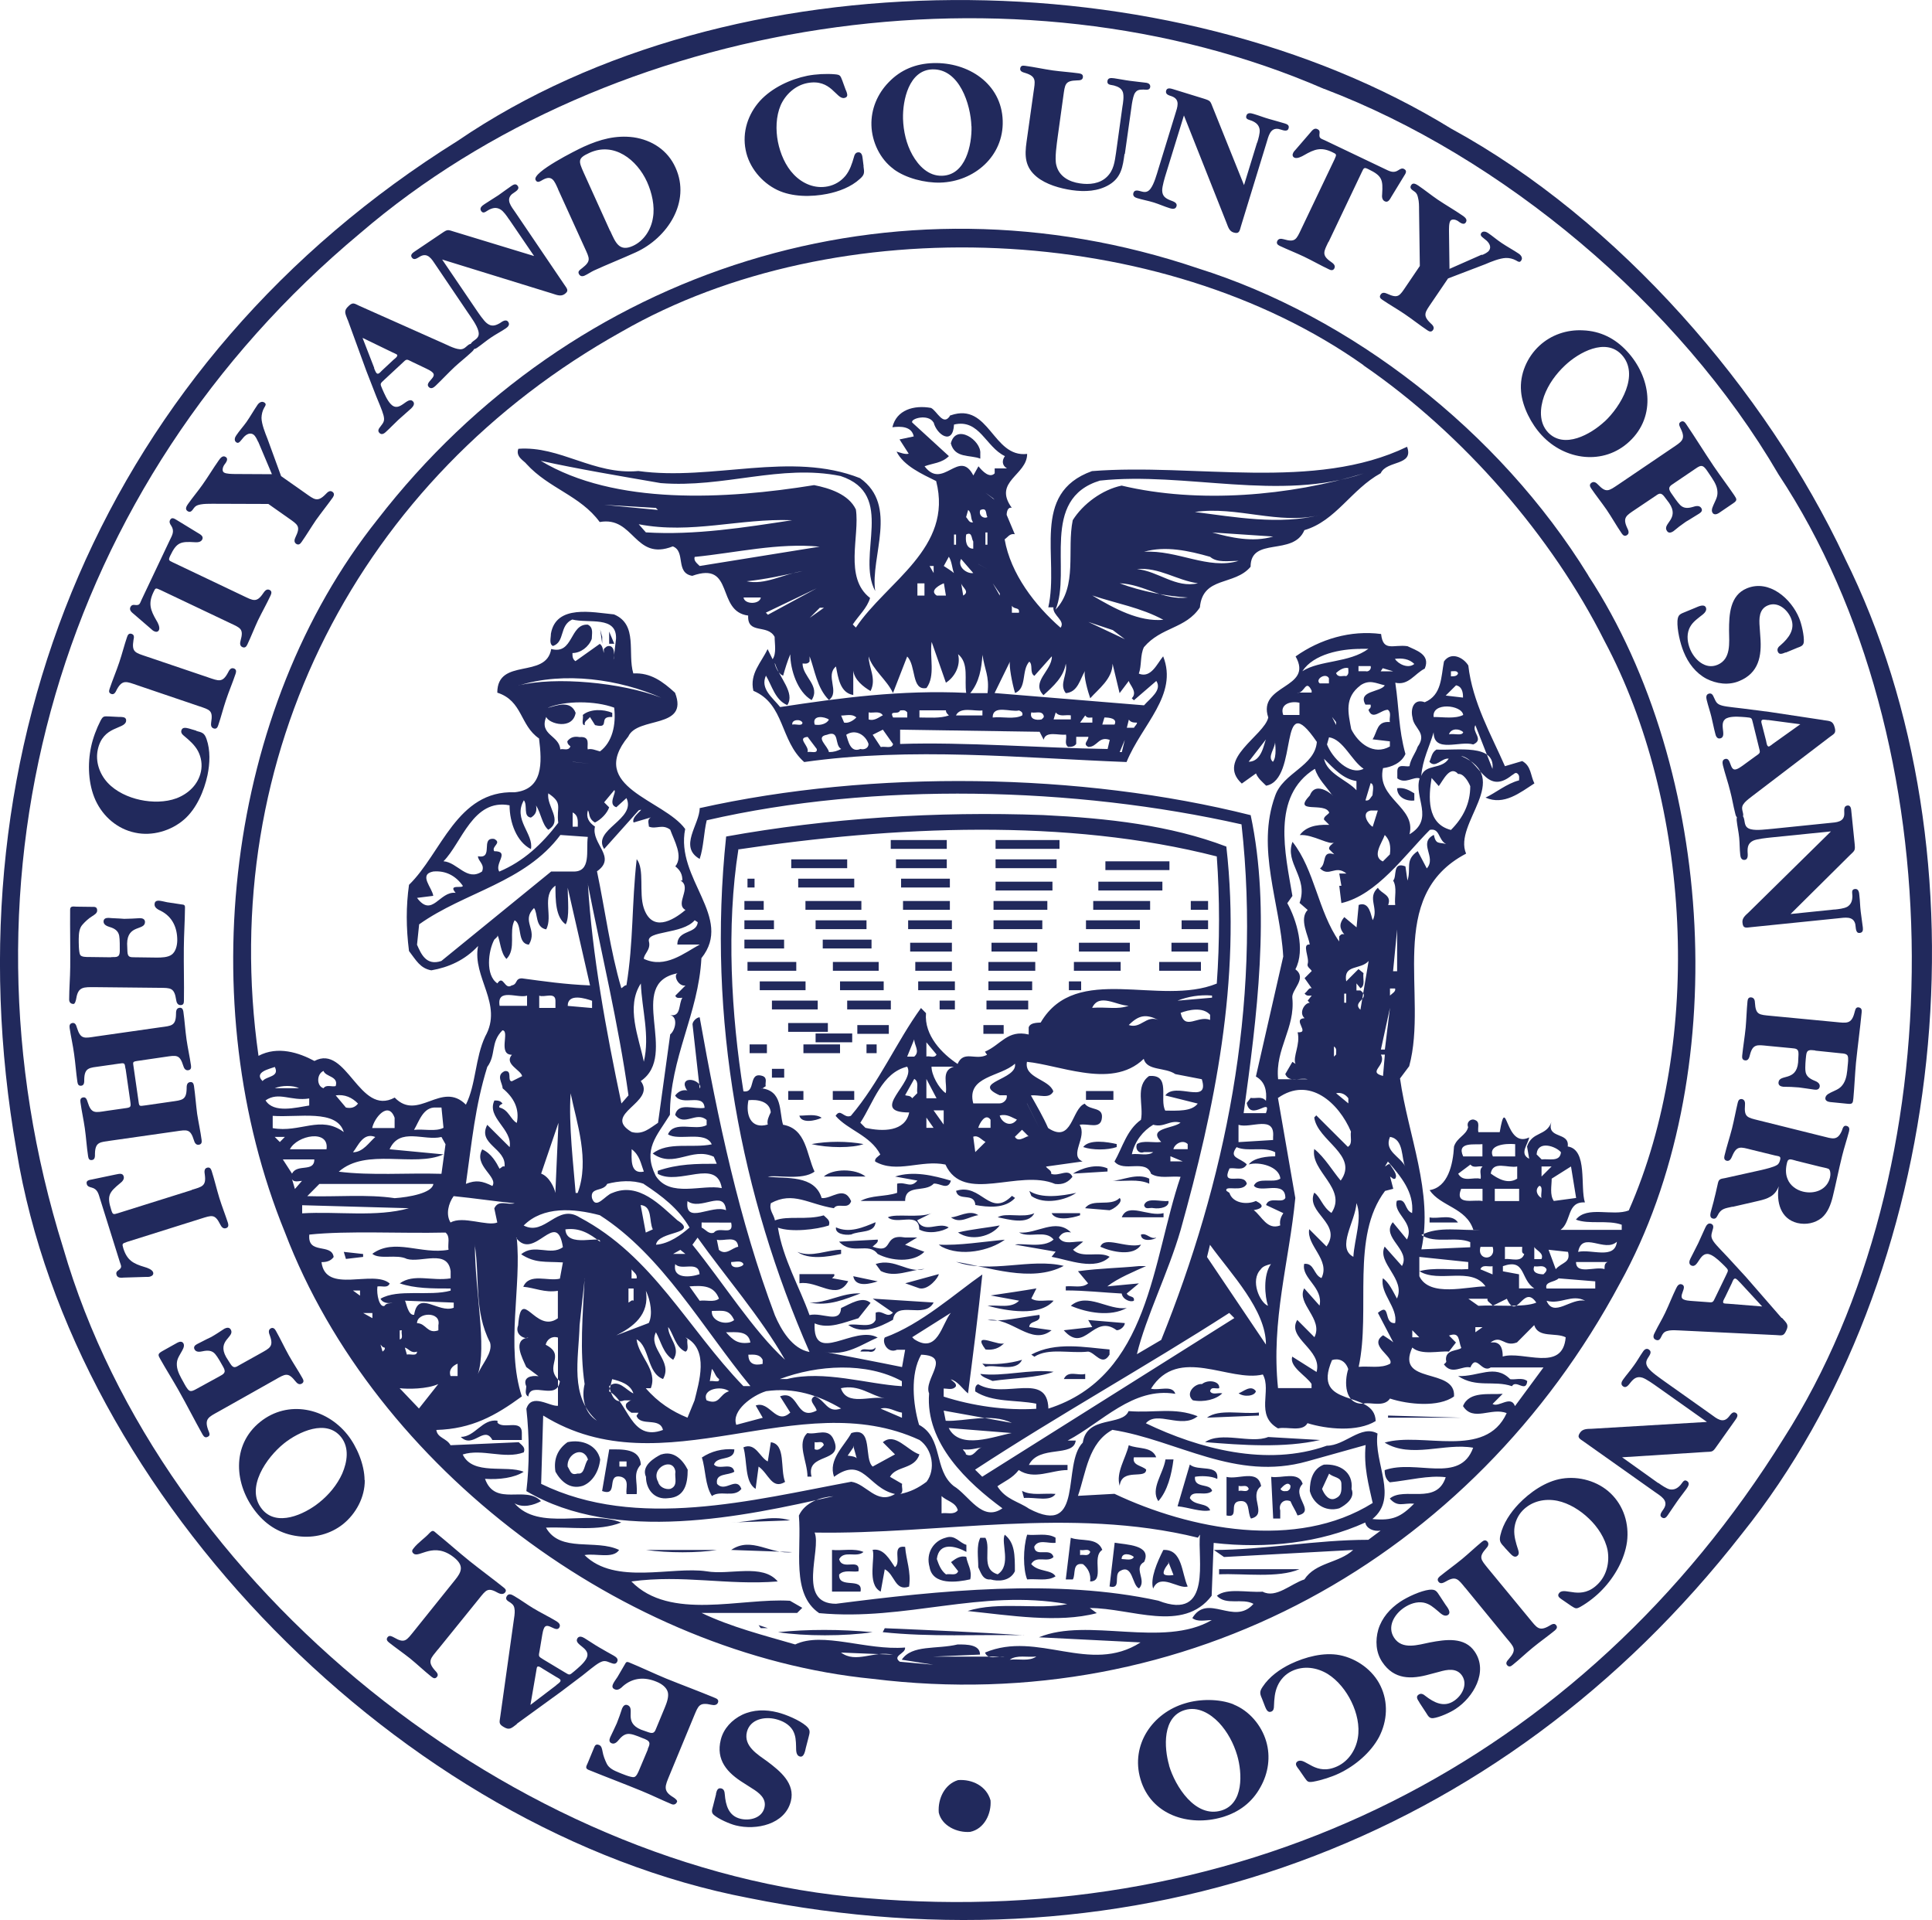 <?xml version="1.0" encoding="UTF-8"?>
<svg id="svg2" xmlns="http://www.w3.org/2000/svg" viewBox="0 0 200 198.72">
  <defs>
    <style>
      .cls-1 {
        stroke-width: 0px;
      }

      .cls-1, .cls-2 {
        fill: #21295c;
        fill-rule: evenodd;
      }

      .cls-2 {
        stroke: #21295c;
        stroke-miterlimit: 14.63;
        stroke-width: .91px;
      }
    </style>
  </defs>
  <g id="g6">
    <path id="path8" class="cls-1" d="M102.54,186.34c.1,1.36-.63,2.95-2.11,3.26-1.36.11-2.94-.63-3.25-2-.11-1.46.63-2.95,2-3.36,1.47-.11,2.95.62,3.36,2.1h0Z"/>
    <path id="path10" class="cls-1" d="M190.95,57.71c15.36,30.84,10.74,74.42-10.63,101.04-25.05,32.11-62.83,45.79-102.83,37.69C41.71,189.59,7.6,155.07,1.71,119.08-5.66,77.08,10.97,37.3,47.39,14.57c28.41-19.37,73.89-19.05,102.83-1.26,17.37,9.47,32.63,27.15,40.74,44.41ZM137.06,9.2C105.06-4.7,63.39,1.72,37.28,24.14,6.24,50.03-5.56,90.56,6.55,129.19c10.21,35.16,46.84,64.41,83.05,67.26,39.36,3.37,74.2-14.1,95.04-47.57,17.78-27.79,17.78-72.1-.53-99.78-10.31-17.68-28.72-32.95-47.03-39.9h0Z"/>
    <path id="path12" class="cls-1" d="M164.42,59.58c13.16,20.11,15.05,51.99,3.27,73.25-15.27,28.52-44.94,44.94-77.36,40.93-25.58-2.52-51.47-21.68-60.83-46.2-9.68-23.7-6.11-54.1,9.58-73.79,20.2-26.1,53.57-36.62,84.93-26,15.77,4.95,31.13,16.74,40.41,31.79h0ZM141.17,37.81c-20.95-14.85-54.52-16.31-76.84-3.47-27.15,15.15-41.99,43.89-37.57,74.94,2-1.06,4.21-.32,5.79.53,3.36-1.79,4.63,5.79,8.31,3.79,2.42,2.52,4.84-1.79,7.37.73,1.05-2.1.95-4.83,2-7.06,1.89-3.36-1.37-6.1-.74-9.36-1.37,1.47-3.05,2.21-4.84,2.52-1.16-.21-1.58-1.05-2.31-2-.31-2.43-.31-4.64,0-6.85,3.36-3.26,4.95-9.79,10.94-9.58,2.95-.31,2.84-3.04,2.52-5.57-2-1.37-1.68-3.89-4.32-4.74,0-3.68,5.06-1.37,5.58-4.52,2.31.63,1.9-2.63,3.79-2.52.62.31.41.95.41,1.47-.31.84-1.16,1.47-2,1.47,0,.32,0,.63.31.84l2.52-1.79c.32.22.32.64.42.95v-.42c.21-.2.31-.31.52-.31.95,0,.32,2.21.53,1.05l.21-1.79c.1-2.42-2.84-1.57-4.53-2-1.37.63-.73,2.32-2,2.74-.42-.21-.21-.84-.21-1.27.53-3.06,4.32-2.21,6.53-2,2.52,1.06,1.37,4,2,6.11,1.79-.1,3.05.84,4.32,2,1.47,3.79-3.89,2.41-4.84,4.53-4.32,5.26,3.68,6.52,5.89,9.57-1.05,5.16,5.05,9.16,1.68,13.37-.31,5.79-3.26,10.31-3.26,16.21-1.37,2.21-2.84,3.58-1.47,6.32,1.47,2.31,4.84.84,6.84,1.27-.52-3.16-4.41-.22-6.63-1.48v-.31c2.11-.73,4-.73,6.11-.73l-.31-.73c-2.32-1.06-4.11,1.26-6.32-.33,1.57-1.26,4.1-.53,6.11-.95-.64-1.46-3.47-.31-4.53-1.04.63-1.47,2.84-.32,4-.95v-.53c-1.05-.95-2.31.73-3.26-.53.31-1.36,2-.53,3.05-.73-.11-1.58-2.32-.11-3.05-1.27.32-.42.73-.63,1.27-.53.21.31-.73-.73,0-1.05.74-.22,1.58.53,1.27.84l-.74-6.63c0-.31.43-.73.74-.73,1.89,10.63,4.1,21.06,7.79,30.85.63,1.48,1.79,3.47,3.58,3.79-7.06-16.1-10.63-34.41-8.63-53.35,10.52-1.9,21.78-2.63,32.84-2.22,6.63.32,13.15,1.05,18.94,3.26,1.58,13.9-1.27,27.26-4.73,39.68-1.28,4.42-3.58,8.95-4.53,12.86l2.52-1.48c6.53-16.21,10.42-34.41,8.31-53.36-17.26-3.89-37.99-4.42-55.36-.42-.31,1.27-.31,2.74-.73,4-2.21-1.26,0-3.58,0-5.26,17.89-4,39.46-3.69,57.04.73,2.1,9.89.63,20.94-.73,30.84h2.31c.64-1.78-1.58.95-1.99-1.05l.41-.53c.53.1,1.16-.22,1.58.31.11-1.05-.1-2-1.04-2.52l2.83-12.42c-.32-5.58-2.83-11.15-.84-16.63.84-2.42,4.11-3.05,4.32-5.58-4.1-6-1.77,3.9-5.25,4.53-.42-.42-.83-.74-1.05-1.27l-1.47,1.05c-2.73-2.52,2.32-4.95,2.74-6.84-1.16-3.47,4.74-2.95,2.83-6.32,2.52-1.79,5.69-2.74,8.85-2.32.21,1.89,1.27,1.05,2.73,1.26.85.42,2.42.84,1.79,2.32-1.05.52-1.68,1.78-3.05,1.46.41,2.74.32,4.74,1.05,7.38-.42.95-1.47,1.36-2.32,1.46-.73,3.16,3.47,4.01,2.74,6.85,2.63-1.57.42-3.79,1.05-5.79-.64-.21-1.47.63-2.31,0v-.73c0-.84.84-.43,1.26-.53.1-.74.64-1.37.84-2,1.05-1.47-.42-1.89-.53-3.05-.22-.84.1-2,1.27-1.57,1.78-.74,1.68-2.63,1.99-4.22.73-1.05,2.01-.42,2.52.42.42,3.79,2.41,7.26,3.79,10.42l1.79-.53c.94.52.84,1.47,1.26,2.31-1.47.95-3.16,2.32-5.06,1.47.95-.42,2.21-1.47,3.47-1.78,0-.22.1-.53-.21-.74-.22-.1-.32.11-.53.21-2.74,2.21-3.38-1.68-5.27-2,5.47,2.32-.84,6.95.53,10.11-8.43,4.42-3.89,14.63-5.89,22l-.95,1.27c.83,5.9,3.47,11.8,2.21,17.69l5.06-.22v-.53c-1.47-.64-3.68.21-5.06-.74,1.79-.94,4.11-.42,6.11-.53h-.73c-.74-2.31-3.38-2.41-4.53-4.11,1.9-.31,2.42-2.63,2.53-4.52.31-.95,1.26-1.15,1.46-2-.22-.54.32-.95.73-.73.54.2.22.83.33,1.25h2.21c.73-4.21.52,1.79,3.05.54-.11.73-1.06,1.68,0,2.21l-.22-1.27c.53-1.58,2-1.05,2.52-2.52-.53,1.79,1.9.96,1.69,2.52,2.1.32,1.26,4.21,1.78,5.79-1.9-.11-1.37,2-2.52,2.84h6.33v-.53c-1.47-.53-3.38,0-4.74-.53,1.15-1.47,3.79-.31,5.47-.95,7.79-17.68,6.41-42.21-2.52-58.95-5.38-10.73-14.53-21.37-24.95-28.52h.01s.01-.01.01-.01ZM137.06,78.52c.31,1.58,2.41,2.21,3.36,3.27v-.95c-1.37-.21-2.32-1.26-3.36-2.31ZM76.44,87.9c-1.27,7.99-.74,17.15.52,25.05,1.37.22.42-2.1,2-1.58.53.22.21.73.31,1.05-.21.1-.31.31-.53.21,2.32.22,1.9,2.42,2.32,3.78,2.42.42,2.42,3.06,3.26,4.85-1.26.95-4,.31-4.84.53,1.89.22,4.84-.22,5.58,2.21,1.05.11,2.31-1.36,3.05.32-.31.95-1.37.1-1.79.73-2.63-.42-4.21-1.78-6.52-.52-.21.73.31,1.15.42,1.78,1.37-.52,3.26,0,5.05-.52.31.32.73.52.53,1.05-1.26.41-3.89.73-5.27.22.53,3.26,2.22,6.1,3.27,9.05,1.37-.31,3.16.95,3.27-.73.95-.42,2.21-1.28,3.05-.53l-1.26,1.59c-1.47.42-3.05,1.16-4.53.53-.21,4.42,4.11.1,6.53,1.47-1.58.63-3.27,2-5.58,1.46,2.74.54,5.47,1.05,8.1,1.59l.32-1.79h-.84c-.95.43-1.58-.73-1.27-1.27,3.79-1.37,7.37-4.63,10.1-6.52-.42,4.11-.95,8.22-1.48,12.31-.63-.53-1.05-1.26-1.79-1.46.21.22.63.42.53.73-.31.42-.84.22-1.26.22v.84c2.95.95,6.42,1.46,9.58,1.26v-.53c-2.11-.42-4.52-.1-6.32-1.27,0-.32,0-.63.31-.74,2.74,1.59,7.16-1.36,7.27,2.52,10.52-3.36,10.73-15.36,13.68-23.99-1.05-.1-2.21.22-3.05-.31-.53-1.58-2.84-.1-3.79-1.27.84-1.48,1.27-3.27,2.74-4.32.31-1.48-.64-3.47.84-4.53,2.3-.21,1.04,2.41,1.68,3.58,1.26,0,2.73.11,3.36-.73l-3.36-.84c1.04-1.47,4.63,1.05,3.78-1.68l-2.74-.53c-1.05-.73-2.95-.32-3.27-1.58-1.72,1.67-4.03,1.76-6.33,1.41-2.06-.3-4.13-.94-5.76-1.1-.32,1.69,2.31,1.79,2.73,3.06-.42.83-1.47.31-2.32.42.64,1.14,1.27,2.21,1.78,3.37,2.52,1.68,2.42-2.01,3.79-2.52.53.73,1.9.3,1.78,1.46-.11,1.27-1.46.53-2.31.73.84,1.27-1.16,3.16.31,3.79l-3.79.53c.1.22.64.42.53.75.84.31,1.79-.63,2.21.31-.42.53-.95.84-1.79.74-3.78-1.59-9.47,2.1-11.36-2.01-2.52-.52-5.05.96-7.27-.31-.1-.31.32-.53.53-.73-1.05-2-3.36-2.52-4.63-4,.53-.84.84.31,1.58,0,2.95-3.47,4.74-7.69,7.26-11.16l.52.53c-.21,2.31,1.68,4.21,3.27,5.26.63-1.47,1.89-.31,3.05-.95l-.22-.32c1.68-.73,2.33-2.3,4.53-1.78v-.74c.2-.63,1.36-.42,1.26-.53,3.68-6.21,12.31-1.59,18.21-4,.31-4.22.31-8.95,0-13.16-15.57-3.99-33.46-3.14-49.56-.72h0s0-.02,0-.02ZM92.12,87.16h5.79-5.79ZM102.96,87.16h6.64-6.64ZM81.81,89.16h5.79-5.79,0ZM92.65,89.16h5.27-5.27ZM102.96,89.16h6.33-6.33ZM114.34,89.37h6.62-6.62ZM77.29,91.16h.73-.73ZM82.55,91.16h5.79-5.79ZM93.18,91.16h5.05-5.05ZM102.97,91.47h5.9-5.9ZM113.6,91.47h6.63-6.63ZM76.98,93.47h2-2ZM83.29,93.47h5.79-5.79,0,0ZM93.39,93.47h4.84-4.84ZM102.75,93.47h5.57-5.57ZM113.08,93.47h5.89-5.89ZM123.17,93.47h1.79-1.79ZM76.98,95.47h3.05-3.05,0ZM84.34,95.47h5.27-5.27ZM93.92,95.47h4.52-4.52,0ZM102.75,95.47h5.06-5.06ZM112.34,95.47h5.57-5.57ZM122.23,95.47h2.74-2.74ZM76.97,97.47h4.1-4.1ZM85.08,97.47h5.05-5.05ZM94.13,97.78h4.32-4.32ZM102.55,97.78h4.74-4.74ZM111.6,97.78h5.27-5.27ZM121.18,97.78h3.8-3.8ZM77.3,99.78h5.05-5.05ZM86.13,99.78h4.73-4.74,0ZM94.65,99.78h3.79-3.79ZM102.23,99.78h4.85-4.85ZM111.08,99.78h4.83-4.84,0,0ZM119.92,99.78h4.32-4.32ZM78.55,101.79h4.74-4.74ZM86.87,101.79h4.53-4.53ZM94.97,101.79h3.79-3.79ZM102.23,101.79h4.52-4.53,0ZM110.55,101.79h1.27-1.27ZM79.8,103.79h4.73-4.73ZM87.59,103.79h4.52-4.53,0ZM97.17,103.79h1.57-1.57ZM102.01,103.79h4.32-4.32ZM81.49,106.1h4.1-4.1ZM88.64,106.32h3.26-3.27,0ZM101.7,106.32h2.11-2.11,0ZM77.49,108.31h1.79-1.79ZM83.07,108.31h3.79-3.79ZM89.59,108.31h1.05-1.05ZM79.8,110.84h1.26-1.26ZM84.32,110.84h3.79-3.79ZM81.48,113.15h1.57-1.57ZM86.11,113.15h2.21-2.21ZM112.32,113.15h2.84-2.84ZM106.32,114.21l1.26,2.52-1.27-2.52h0ZM144.63,81.58c0,.95.95,1.37,1.78,1.27v-.74c-.52-.31-1.04-.63-1.78-.53h0ZM132.3,113.68l1.79,10.31c-.64,6.63-2.52,12.63-1.79,19.68h3.47v-.43c-.53-.84-2.32-1.77-2-2.83l2.52,1.59c.64-2.33-3.14-3.48-2-5.39l1.78,1.79c.95-1.9-1.89-3.47-1.06-5.06l1.59,1.79c.41-1.9-1.91-2.83-1.59-4.32,1.06-.11.96,1.15,1.79,1.47.94-1.9-1.58-3.37-1.27-5.06l1.79,1.79c1.68-2.41-2.21-3.47-1.27-5.57.64.42.84,1.47,1.78,2.1,1.68-2.52-2.21-4.32-1.78-6.62,1.06.83,2,2.42,2.74,3.27,1.9-2.64-2.41-4.11-2.74-6.53l.21-.22,3.27,3.26c.53-.31.22-1.05.32-1.58-1.25-2.95-4.3-5.79-7.57-3.47h0s0,.01,0,.01ZM140.82,67.16c-2,0-4.83.52-6,2.31,1.79-1.16,4.84-.84,6.84-2.32h-.84ZM144.41,68.2c.32.52,1.36,1.05,2,.52-.53-.53-1.26-.62-2-.53h0ZM140.63,68.94v.53h.73c.31.1.63-.21.53-.53h-1.26ZM138.31,69.67c.22.53.73.21,1.05.31.32-.21.21-.52.21-.84-.53-.11-1.05.32-1.27.53h0ZM144.19,69.47l-1.05-.31-.21.32h1.25ZM150.2,69.47v.53c.32,0,.64,0,.74-.31-.1-.31-.42-.21-.74-.21h0ZM136.62,70.73h.95v-.53c-.32-.63-1.48.11-.95.53ZM140.83,70.94c-1.68,1.27-1.27,2.84-.95,4.53.73,1.47,2.32,2.74,4,1.79v-.53l-1.79-.21c.53-.84.42-1.9,1.79-1.79-.1-.42.21-.95-.21-1.27-.73,0-1.59,1.16-2.01,0,.11-.1.31-.22.22-.53h-.53c-.84-1.47,1.59-1.27,2-2-.93-.21-1.57-.63-2.52,0h0,0ZM134.31,71.68h1.47v-.2c-.62-1.27-.73.31-1.47.21h0ZM150.72,70.94l-1.06,1.05,1.79.21c.01-.53-.1-1.16-.73-1.27ZM134.53,72.74c-.84-.22-2.11.1-1.69,1.26h1.68v-1.26h0ZM148.41,74.21c1.05,0,2.21.21,3.06-.21-.12-1.05-3.27-1.37-3.06.21ZM138.31,74.73l-.42-.53.42.84v-.31ZM152.73,75.05c-.42.73.95,1.47-.22,2-1.37-.42-4.1.95-4.1-1.26-.42,1.47-1.16,2.84-1.28,4.52.43-1.27,2.11-.63,2.84-1.79-.73-.1-1.37,1.06-2,.32.22-.42.22-.95.73-1.26,2.11.11,6.11-.63,5.8,2l-1.77-4.52ZM150,76c.53-.11,1.36.2,1.47-.22-.42-.41-1.27-.41-1.47.22h0ZM137.58,76.31l-.21.74c.53,1.37,2.32,3.26,3.79,2.52-1.26-.84-2.11-3.05-3.58-3.26h0ZM131.05,76.53l-1.79,2.31c1.37,0,1.58-1.89,1.79-2.31ZM132,76.75c0,.73-.84,1.57-.23,2.1.44-.53.22-1.9.22-2.11h0ZM136.1,79.58c-4.52,2.84-3.05,8.74-2.31,13.15l-.53.75c.95,1.68,1.9,4.84.84,6.84,1.26.95-.42,2.1-.32,2.95.32,3.16-1.79,5.27-1.47,8.43h3.06c-.84-.21-1.9.42-2.32-.53l.74-1.27.32.21c-.31-.73.53-2,.22-3.27,1.37.1-.64-1.36.72-1.46-.63-.54,0-1.59.53-1.59l-.21-.22.42-.53c-.22,0-.53.1-.74-.22.32-.21.43-.64.74-.53l-.74-1.05.74-.74c-.1-.22-.53-.42-.42-.74.21-.63-.64-2.1.21-2-.09-.84-1.14-2.63-.21-3.58l-.84-.73c.95-2.63-1.57-4.11-.73-6.32,2.31,2.94,2.63,7.16,4.83,10.31v-.52c.11-.11.22-.32.53-.21-.53-.63-.53-1.16,0-1.79l1.27,1.06.22-2.32c1.15-.42,1.26,1.16,1.46,1.58.64-1.27-.62-2.31.53-3.36.33.63,1.47.73,1.06,1.79h.73c-.1-.84.22-1.79-.21-2.53.42-.42-.11-2,1.27-1.47l.21,1.47c.42-1.27-.31-2.1,1.06-3.05l.94,1.79c1.05-1.16-.94-2.63.73-3.47.22,1.05.54.73,1.27.95-.83-.43-.63-1.68-1.68-1.47-2.63,2.63-5.47,6.73-9.16,7.58l-.22-1.79h.22l-.22-1.27h.74c-1.15-.95-1.78.42-2.73-.53.74-.52.11-1.89,1.47-1.46l-.52-.52c-.1-.31.32-.53.53-.74-.41.42-2.21-.84-3.58-.73.84-1.16,2.42-1.06,3.05-1.06l-.53-.53c-.1-.31.42-.53.53-.73-.42-1.16-3.89.21-2-1.79.64-1.68,2.64.21,2.32,0-.63-.94-1.47-1.68-1.79-2.73h-.04ZM150.94,80.1c-.84-.95-1.58.73-2,1.26l-.74-.84c-.32,1.9-.53,4.74,2,5.38,1.27-1.27,2-2.74,2-4.53-.21-.52-.73-1.36-1.27-1.26h0ZM141.89,81.05l-.54,1.79c.42.1.53-.31.73-.53.01-.41.23-1.15-.2-1.26h0ZM142.62,83.89h-.73c-1.06.21-.22,1.47.21,1.68l.53-1.68h0ZM143.35,86.42c-.3.84-1.36,2.21-.2,2.74l.73-.73c.11-.84,0-1.48-.52-2h0ZM144.63,100.52v-4.32l-.42,4.32h.42ZM141.67,99.47c-.84.94-2.63.31-2.31,2.1l1.27-1.27.52.42c-.1.53.22,1.26-.31,1.57l-.42-.51v.73h.41c1.16.84-.94,1.15,0,2l.85-5.05h0ZM143.89,102.31v.73c.21-.21.63-.41.53-.73h-.53ZM139.15,103.78h.21v-.94h-.21v.94h0ZM143.36,108.63l.53-4.32-.94,4.32h.41,0ZM138.09,108.31v1.05l.22-.21c0-.32.11-.64-.22-.84h0ZM143.36,109.15h-.41c.63,1.16-1.46,1.78.22,2.21l.19-2.21h0ZM138.31,113.15l1.27,1.05v-.53c-.31-.42-.74-.63-1.27-.52h0ZM142.95,114.42l1.27,1.27-1.27-1.27h0s0,0,0,0ZM143.89,117.67c-.64,1.48,1.05,2,1.58,3.06-.42-.74-.1-2.84-1.58-3.06h0s0,0,0,0ZM143.69,120.2l-.32.53c.22-.1.32-.32.53-.21.22.42.84,1.05.53,1.47-.21.11-.32-.11-.53-.22l.33,1.27-.85.22c-3.58,4.74-1.46,12.31-2.73,18.21,1.04-.11,2.32.2,3.26-.33.42-.73-2.31-1.9-.73-2.94.31.22.84.53,1.05.73l-1.59-3.05c1.37-1.15.53,1.16,1.78,1.06.32-1.59-1.58-3.06-1.27-4.64.63.41,1.05,1.36,1.46,2.1.95-2-2.1-3.69-1.27-5.38l1.79,2.01c.95-1.69-2.21-2.95-.95-4.53l1.47,1.79c.84-1.79-1.47-2.64-1.05-4.01,1.05-.31.73.95,1.58,1.27.21-2.19-1.16-3.77-2.52-5.35h0ZM140.42,124.52c-.11,1.89-2.11,4.63-.32,5.56.11-1.88.95-3.98.32-5.56h0ZM118.11,127.78c0,.84,1.47.53,1.58.31-.64.22-.96-.53-1.58-.31ZM84.53,132.3h1.05-1.05ZM125.47,103.04c-1.27-.11-2.52.11-3.58.53l3.58-.31v-.22h0s0,0,0,0ZM113.06,104.31c1.58-.11,2.63.21,3.78-.22-1.25,0-3.05-1.36-3.78.22h0ZM122.22,104.83c.42,1.9,1.78.22,3.05.73v-.53c-.75-.84-2.22-.52-3.05-.2ZM116.84,106.09c1.27.43,1.79-1.05,3.06-.53-1.26-.62-2-.52-3.05.53h0ZM94.64,107.57l-.73,1.79h.73c.63-.54,0-1.16,0-1.79ZM95.9,107.88v1.47c.31-.1.84.22,1.05-.21l-1.05-1.26h0ZM100.74,114.2h2.74c.41,0,.84-.42.73-.84h-.73c-3.05-1.37,1.89-1.58,1.59-3.27-1.48,1.37-5.06,1.27-4.32,4.11h0ZM89.06,116.2l.53.53c1.79.41,4.11.41,4.53-1.59-4.32,0,.74-3.16-.21-4.74-2.63.63-3.47,3.68-4.84,5.79h0ZM96.43,110.41c0,.84.73,2.21,1.47,2.73.21-.95-.53-2.32.84-2.74h-2.31ZM94.64,111.67l-.94,1.68c.21.1.52,0,.73.32l.53-.53c-.1-.53.21-1.16-.31-1.47h0ZM96.95,113.67l-1.05-2v2h1.05ZM77.48,113.87c-.31,1.47.21,3.05,2,2.52-.11-.42.11-.84.31-1.27-.11-1.14-1.37-1.35-2.32-1.25h0ZM97.69,114.92h-1.05l1.05,1.47v-1.47ZM103.49,115.46c.21.74,1.15,1.27,1.78.42-.53-.22-1.05-.63-1.78-.42h0s0,0,0,0ZM96.64,116.73l-.74-1.06v1.06h.74ZM101.27,116.73h1.27v-.84c-.53-.75-1.16.41-1.27.84h0ZM119.38,116.41c-1.05.63-1.9,1.68-2.21,3.05.73-.1,1.68.22,2.21-.22h-.95c-.53.22-.95-.31-.73-.83.63-.42,1.68-.1,2.51-.22-1.47-1.46,1.27-1.37,2-2-1.15-.31-1.67.54-2.83.22h0ZM105.8,116.93l-.74.73c.41.73,1.36-.3,1.47,0l-.73-.73ZM100.75,117.66l.21,1.58,1.06-1.05c-.43-.22-.75-.73-1.27-.54ZM121.48,118.94h1.47v-.53c-.53-.52-1.37,0-1.48.53h0ZM122.43,120.2l-1.27-.53v.53h1.27ZM98.43,135.88l-4,2.52.21.21c2.42,1.58,2.84-1.57,3.79-2.73h0ZM89.07,139.88h.84c.31.1.73,0,.73-.42-.42.53-1.37-.11-1.57.42h0ZM101.69,141.14l.32.33c.94-.33,3.15.62,3.79-.73-1.27.4-2.95.52-4.11.4h0ZM82.75,115.47c.21.84,1.68.53,2.31.22-.64-.43-1.48-.22-2.32-.22h0ZM84.01,118.41c1.68.42,4.32.42,5.38,0-1.68-.31-3.69-.31-5.37,0h0ZM115.6,118.41c-.95-.22-2.84-.53-3.47.31.95.33,2.52.33,3.47,0v-.31h0ZM114.65,120.93c-1.16-.53-2.74,0-3.58.54l3.58-.22v-.31h0ZM85.28,121.77h4.32c-1.05-.84-3.36-.84-4.32,0ZM92.65,121.77l2.32.42c-.73.84-1.16.1-2.1.32v.95c-1.27.42-2.63.21-3.79.84h4.62c0-1.79,2.1-.84,2.95-1.79.63-.1,1.47.75,1.79-.31-1.79-.53-3.9-1.05-5.8-.42h0,0ZM118.97,121.99c-1.27-.63-2.84.21-3.79.21,1.27.1,2.63-.22,3.79.31v-.53h0ZM98.97,123.25c.22,1.16,1.9.11,2,1.47,1.26.22,3.05.42,4.11-.73l-.32-.22c-2.32,2.32-3.16-1.37-5.79-.52h0ZM106.55,123.25l.22.54c1.37.95,3.58.41,4.64-.33-1.5.32-3.6.63-4.86-.2h0ZM112.34,125.05l2.52.21c.41-.1,1.46-.84,1.05-1.27-.95.95-2.84,0-3.57,1.05h0ZM118.44,124.73c.1.53.63.22.95.31.73.11,1.68-.11,1.57-.74-.84.1-2.21-.42-2.52.42h0ZM116.13,125.99h4.32v-.43c-1.58.42-3.69-1.16-4.32.42h0ZM96.44,125.57c-1.37.53-3.69,0-4.53.42.94.84,3.25-.64,3.25,1.26.95.53,2.43.22,3.05-.21-1.05-.64-2.52.73-3.27-.74l1.48-.73h0ZM98.44,125.99c.95.73,1.9-.1,2.84-.22-.94-.62-2.1.22-2.84.22h0ZM103.29,125.99c1.05.2,3.14.84,3.78-.42-1.16.53-2.96-.11-3.79.42h0,0ZM111.81,125.56h-2.95c.42.84,2.1.53,2.95.22v-.22ZM86.54,127.04c-.1.63.84.84,1.58.73.84-.42,2.42-.1,2.52-1.27-1.26.53-2.73,1.17-4.1.53h0ZM99.17,127.56c1.37.95,3.47.42,4.32-.73-1.05.21-3.05.41-4.32.73ZM105.49,127.56c1.06.63,2.74-.32,3.58.73-1.05.95-3.27.32-4,.53l4.21.73-.42.53c1.79.32,4.52,1.48,6.01,0-1.06-.63-2.84.22-3.79-.73l1.05-.84c-.84-.1-2.01.41-2.52-.42.31-.53.74-.63,1.26-.53-1.57-1.57-3.58.21-5.38,0h0,0ZM94.97,128.08h-1.27c-2.42-.42-1.06,1.79-3.37.95.21-.22.63-.42.53-.73l-4,.21c1.36,1.46,3.05,0,3.99,1.27,1.37.73,3.68.95,4.84-.22l-2-.73,1.26-.75h.01ZM97.18,128.82l.31.22c2,1.05,4.95.42,6.53-.73-2.21.2-4.74.62-6.84.51ZM113.91,129.04c1.16.53,3.47,1.05,4.21-.22-1.57.42-3.79-.94-4.21.22ZM87.07,129.35c-1.48,0-3.05.84-4.53.22,1.16.83,3.16.52,4.53.21v-.44h0ZM98.97,130.6c3.36.53,7.79,2.21,11.15.42-3.47-.84-7.57.84-11.15-.42ZM90.65,130.82l.53.73c1.47.73,2.95-.11,4.53-.22-1.68.54-3.05-1.15-5.05-.51ZM117.91,131.04c-2.1.21-3.89.21-6.32.53l1.05,1.26c-.62.53-1.57.22-2.31.31v.42c2,0,3.89.22,5.79.32.09.63.94.94,1.26.74.1-.54-.53-.32-.74-.74l1.26-1.05-3.27.31c1.05-.84,2.84-1.57,4.01-2.1h-.74s0,0,0,0ZM82.76,131.87v.95c1.89-.32,3.89,1.89,5.05-.22l-1.68-.31c.11-.11.32-.22.22-.42h-3.58ZM97.18,131.87l-3.47.95,1.47.52c.94.21,2-1.16,2-1.47ZM88.33,132.09c.22,1.25,1.9.73,2.53.53l-2.52-.53h-.01ZM102.55,134.08l2.95.54c-.84.84-2.1.41-3.27.53,2,.53,5.38,1.15,6.84-.53-.73-.11-1.68.2-2.31-.22l.53-1.05c-1.27.22-3.37.53-4.74.73h0ZM83.81,134.81c2,.43,3.79-.4,5.27-.94-1.9-.1-3.58,1.05-5.27.94h0ZM90.33,134.4l2.11,1.46c-.63.64-1.05-.31-1.79,0v.74c-.42.95-1.89.32-2.84.53,1.47,1.06,3.26.22,4.63-.53.31-2.1,3.26,0,4.21-1.79l-6.31-.4h0ZM110.85,135.15c1.7.73,4.11,1.16,5.8.22-1.89.31-4.1-1.69-5.8-.22h0,0ZM102.23,136.62c2.52-.31,4.53,2.74,6.63,1.06l-2.31-.33c0-.73,1.27-.41,1.05-1.26-1.78.22-3.99.75-5.36.53h0ZM112.65,136.62l.42.73-2.95.33c2.21,2.52,3.05-1.79,5.48,0,.41,0,.84-.43.84-.74l-3.79-.32ZM102.02,139.67c.73.1,1.46-.1,2-.73-.32.63-3.58-1.37-2,.73h0ZM114.87,139.67c-2.52-.21-5.58-.84-8.11.53l.32.22c1.47-.95,3.68-.31,5.57-.53.73.1,1.46,1.59,2.21.31v-.53h.01ZM101.49,142.2c.11.31.84.53,1.26.73,2.11-.31,4.64-.31,6.32-.95-2.41-.31-5.26.53-7.58.22h0ZM112.34,142.2c-.73.22-1.79-.42-2.21.53h2.21v-.53h0ZM124.44,143.25c-.74-.09-1.79.96-.96,1.68,1.15.23,2.42-.09,3.05-.72-.41-.1-1.05.21-1.26-.22.1-.53.63-.21.94-.31.11-.73-1.15-.95-1.78-.43h0ZM128.22,144.2c.53.42,1.68.31,1.79-.21-.53-.74-1.37.11-1.79.21h0ZM130.32,146.2c-1.79.2-4.11-.42-5.38.53l5.38-.22v-.31h0ZM56.23,146.52l-.21,7.06c9.89,4.83,21.89,1.68,32.1-.22,1.58.22,2.63,2.42,4.53,1.27-2.84-.63-3.25-4-6.31-1.78-.63-1.79,1.05-3.17,1.79-4.53,2.31-.73,1.26,2.64,2.21,3.47l2.31-1.26-1.26-1.26c1.26-1.06,2.52.84,3.79,1.26-.52,1.58-2.41,1.16-3.05,2.32l1.26.73c-.1.31.21.84-.21,1.05,1.05-.21,1.89-.63,2.74-1.27.95-1.26.63-3.36-.73-4.32-12.53-5.79-26.53,5.16-38.94-2.52h-.01,0ZM51.49,147.04c-1.58-.21-2.31,1.68-3.79,1.68,1.27,1.28,2.43-1.26,3.27.32h3.05v-.73c0-1.48-1.9-.33-2.52-1.06v-.2h-.01ZM115.17,147.98c-2.52,1.37-2.74,4.42-3.58,6.84l3.78-.21c7.79,3.69,18.84,5.89,26.73.95-.42-1.9-.95-3.78-.73-6l-6.01,1.68c-7.47,2.12-13.46-2.19-20.2-3.25h0ZM131.28,148.73c-1.79.73-4.85-.63-6.53.53,3.79.31,8.22.63,11.9-.22l-5.37-.31h0ZM124.01,159.15c-13.26-3.26-26.73-.31-39.68-.53.73,1.78-1.9,7.37,2.21,7.37,10.63-1.37,22.84-2.63,33.37-.32,5.68,2.21,4-4.52,4.32-6.84l-.22.31h0ZM88.32,149.83l-.57.83s.86.07.93.28c.07.2-.36-1.32-.36-1.32v.2h0ZM79.8,149.26l-.32,2c-.84-.42-1.26-2-2.52-1.46.42,1.46.1,3.58,1.26,4.3l.31-2.31c1.05.74,1.37,2.42,2.74,1.59-.53-1.38.1-3.91-1.48-4.11h0ZM83.59,148.31c-1.16,1.05,0,2.95,0,4.52h.42c-.63-2.52,3.36-1.36,2.31-3.78-.53-1.36-1.79-.51-2.74-.73h0ZM85.28,149.57c-.21.22-.52.64-.95.42v-.73c.32.1.85-.22.95.31h0ZM116.85,149.57c-.31,1.37-1.36,2.84-.94,4.21.21-1.9,2.74-.62,2.74-1.68-.43-.42-1.48-.42-1.27-1.27h2.31c-.43-1.15-1.89-.83-2.84-1.25h0ZM72.65,150.83c.42,1.28.31,2.85,1.05,4.01.84-.64,2.32.22,3.05-.74-.53-1.36-1.68.43-2.52-.52-.21-1.15,1.16-.84,1.79-1.26-.22-1.06-1.58-.11-2.11-.74.31-.95,2.11-.31,2.11-1.57-1.26-.11-2.42.21-3.36.84h0s0-.01,0-.01ZM58.76,149.26c-1.05.73-1.47,1.79-1.26,3.06.53.95,1.47,1.89,2.84,1.46,1.05-.42,1.68-1.58,1.79-2.73-.31-1.48-1.89-2.11-3.36-1.79h0,0ZM60.87,151.05c-.42.52-.32,1.57-1.06,1.46-.73.21-.73-.21-1.05-.73-.11-1.26,1.58-2.21,2.11-.73h0ZM120.65,151.05c-.22,1.46-1.59,3.05-.74,4.32.95-1.06,1.37-2.74,1.57-4.32h-.83ZM63.07,150l-.74,4.32c1.79.64.33-1.89,2.01-1.46.84.31.42,1.15.52,1.78h1.05c.11-1.37-.42-2.1.43-3.06-.11-1.68-1.9-1.57-3.27-1.57h0s-.01,0-.01,0ZM64.86,151.79h-.74v-.53h.74v.53h0ZM68.44,150.53c-.62.31-2.1,1.16-1.57,2.32,0,1.26.84,2.41,2.32,2.21,1.68-.1,2-1.47,2-2.95-.53-1.05-1.47-1.99-2.74-1.57h0ZM69.92,152.32c-.11.62.31,1.46-.53,1.78-.52.1-1.15-.21-1.26-.73-.84-1.47,1.58-2.63,1.79-1.05h0ZM123.17,151.58l-1.27,4.32c1.15.11,2.42.63,3.38.42-.32-.84-1.59-.42-2.11-1.27.22-.95,1.68-.1,2.31-.74-.21-.84-1.89-.21-1.78-1.46.53-.11,1.68-.11,2.31.22.2-1.59-2-.75-2.84-1.49h0,0ZM137.07,151.58c-1.16.42-1.48,1.58-1.48,2.74.32,1.27,1.58,2.21,3.05,1.79.63-.32,1.68-1.05,1.27-2,.2-1.78-1.27-2.63-2.85-2.52h0ZM138.86,153.58c0,.52.1,1.16-.54,1.47-.73.42-1.26-.42-1.46-.95l.73-1.58c.43.42,1.27.33,1.27,1.06h0ZM131.59,152.85l.21,4.32h.73v-.84c-.2-.63.33-1.26,1.06-.95.22.54.53.95.73,1.47,2-.41-.73-2,.53-3.27-.42-1.37-2.21-.53-3.27-.73h0ZM133.59,153.79c0,.31-.11.41-.31.53-.21,0-.52.11-.73-.21.11-.1.74-.94,1.06-.31h-.01ZM126.97,152.85v4c1.36.32.22-1.27,1.27-1.47,1.26-.21.84,1.15,1.26,1.79,1.79-.42-.31-2.32,1.05-3.36-.33-1.8-2.33-.64-3.58-.95h0ZM129.27,154.1c-.21.42-.63.1-1.05.21v-.52c.42.11.85-.2,1.05.31h0ZM104.01,158.84c-.42.84.73,3.16-.73,4.1-1.8-.53-.64-2.63-1.27-3.78h-.53c-.42.84-.21,2-.21,3.05.22.42.43,1.36,1.27,1.26.74.22,2,.22,2.52-.84,0-1.69,0-2.94-1.05-3.79h0ZM106.33,158.84c-.43,1.37-.43,3.58,0,4.63.94-.1,2.1.22,2.94-.32-.43-.73-1.79-.42-2.52-1.27.53-.95,1.68-.1,2.31-.73-.31-1.06-1.9.1-2-1.06.41-.83,1.46-.31,2.21-.41v-.53c-.86-.52-2.01-.2-2.95-.31h0ZM97.91,159.15c-1.26.32-2.1,1.58-1.68,3.05.32,1.9,2.84,1.57,4.21,1.26.22-.95-.31-1.58-.41-2.32-.73-.2-1.26.33-1.58.54l.74.94c-.21.53-.84.22-1.26.33-.53-.42-.73-.96-.95-1.59.22-1.79,1.9-1.37,3.06-.74v-.73c-.74-.21-1.16-1.06-2.1-.75h-.01ZM93.7,160.1c-1.48-.21-.32,1.58-1.06,2.1-.52-.74-1.15-2-2.31-1.79.31.73-.63,3.58.84,4.32l.42-2.31c1.05.53,1.05,2.32,2.52,1.79.22-1.58-.31-2.74-.41-4.11h0ZM86.13,160.41v4.32h2.95c.31-1.57-2.32-.21-2.21-1.77.52-.53,1.37-.22,2-.33.21-1.46-1.68,0-2-1.26.52-.95,1.79-.11,2.52-.74-.95-.42-2.21-.11-3.25-.21h0,0ZM110.85,159.15l-.52,4.32h.73c.32-.53-.1-1.78,1.05-1.58.53.42.84,1.05.74,1.79,1.58,0,.09-2.52,1.26-3.27-.52-1.35-2.21-.84-3.26-1.25h0ZM112.86,160.63c-.22.53-.64.22-1.05.32v-.53c.42.11.84-.2,1.06.22h-.01ZM115.39,159.68l-.53,4.52c1.26.31.41-1.16,1.05-1.58,1.37-.84,1.26,1.46,2,1.78.84-.84-.63-2.1.53-2.74.84-1.78-1.89-1.78-3.05-1.99h0ZM117.38,161.14c-.22.43-.84.22-1.27.22,0-.73.94-.52,1.26-.22h0ZM120.43,160.41c-.64,1.27-1.38,2.96-1.06,4.01.73-1.68,2.63.1,3.58-.22-.64-1.36-.53-3.89-2.53-3.78h0ZM120.93,161.61l.55,1.4s-.99.18-1.02-.19c-.04-.38.5-.99.5-.99l-.03-.23h0ZM37.59,129.79l-2-.22.22.73,1.78-.21v-.3h0ZM156.32,142.73c-1.58-1.59-3.27-.22-5.38-.31,1.9,1.26,3.69.41,5.58,1.05.42-.73,1.46.73,1.58-.53-.52-.41-1.27-.1-1.79-.2h0ZM151.27,146.73l-7.58-.22v.22h7.58,0ZM152.22,146.73h3.05-3.05,0,0ZM105.8,154.3l.2.74c1.16-.1,2.74.42,3.27-.42-1.16-.1-2.53.21-3.47-.32h0ZM126.2,162.41v.53c2.52-.11,6.11.42,8.32-.53h-8.32ZM81.27,163.46h1.05-1.05ZM79.48,168.51l-.95-.31.22.31h.73ZM87.06,171.04c1.58,1.16,3.36-.22,5.37.22l-5.37-.22ZM104.54,171.78c.95-.11,2,.2,2.74-.33-.94.11-2-.2-2.74.32h0ZM46.97,134.82l-5.05-.2c.11.09.31,1.57.95,1.46.42-2.63,2.52-.1,4.1-.73v-.53h0ZM62.33,65.89l-.2-.74.21,1.47v-.73h0ZM63.59,66.63l-.53-1.26v1.26h.53ZM53.7,70.94c3.79-.94,10.63-.31,14.74,1.27-4.32-1.9-10-2.74-14.74-1.26h0ZM56.75,73.25c.84-.21,2.31-.84,2.84.53-.31,1.79-2.74,1.16-3.05.42-.75,1.89,1.36,1.89,1.46,3.36.32-.11.84.21,1.05-.31-.11-.11-.32-.22-.32-.53.32-.43.74-.53,1.27-.43,1.16-.1.74.84.84,1.27.42-.11.84.1,1.27.21,1.27-.95,1.68-2.74,1.47-4.53-2-.73-5.05-.73-6.84,0h0s0,.01,0,.01ZM63.39,74.21c-1.58-.11-.11,1.26-1.79.84l-.53-.84c-.21.31-.63.42-.53.84-.42,0-.11-.74-.21-1.05.74-.63,2.11-.63,3.05-.22v.43h0ZM59.28,78.84l1.79.21-1.79-.2h0ZM63.59,81.78l-1.05,1.26.52.52c-.21.62-.84,1.26-1.47,1.57-.73-.42-.53-1.05-.73-1.26-.22.73.1,1.26.73,1.68-.42,1.79,2.31,3.16.21,4.63.84,4,1.37,8.21,2.52,12.1.21-.11.31-.31.53-.31.74-4.52.53-8.32,1.06-13.05.84,1.05.21,3.47.73,5.05.84,2.52,2.95,1.37,4.32.21-1.15-.63.73-2.32-.52-3.05h.2c0-.62-.21-1.05-.73-1.46.84-1.06-.11-2.63-.53-3.8-.84-.63-1.47,0-2.21-.32,0-.31-.21-.74.21-.95l-1.79.53c-.31-.63,1.37-1.57.53-1.26l-3.58,4c-1.27-2,3.36-3.06,2.31-5.27l-1.05.95c-.95-.32.1-1.58-.22-1.79h.01ZM56.76,82.09c-.22,1.37,1.57,2.84,0,3.79-.64-.53-.74-1.68-1.27-2.52.11.53,0,.94-.53,1.26-.84-.11-.31-1.27-.73-1.79-1.16,2,1.05,3.47.73,5.05-1.47-.74-2.21-2.74-2.21-4.53-3.79-.73-4.95,3.9-6.84,5.79,1.46.11,2.41,2.11,3.99,1.06.32-.75-.42-1.06-.42-1.58,1.68.32.2-2,1.68-1.79.84.43-.32.75,0,1.27,1.68,0,0,1.27.52,2.11,2.52-1.06,4.42-2.84,6.11-5.05-.21-1.69.53-2.01-1.05-3.06h.01ZM59.28,84.09v1.47h.53c0-.52.1-1.16-.53-1.47ZM58.02,86.41c-3.69,4.95-9.9,5.89-14.63,9.26l-.22,2.11c.42.95.95,2.21,2.52,1.68l11.37-9.26h2.21c2,.11,1.37-2.21,1.58-3.58l-2.83-.2h0ZM44.85,90.2c-1.57.31-.1,1.68,0,2.52l-1.68.21c1.58,2.11,2.32-.73,4-.52-.84-.95.74-.42.74-.73-.75-1.06-1.79-1.59-3.06-1.48h0ZM57.49,91.67c-1.47,1.05-.21,3.16-.95,4.52-1.16-.21-.84-1.68-1.26-2.21-1.37,1.37.42,2.21-.53,3.79-1.27-.11-.64-2.11-1.48-2.52-.63,1.16.21,2.95-.84,4-.63-.63-.63-1.89-.95-2.52.11.2-.1.31-.31.52-.63,1.16-.94,3.69.32,4.53.63-.95.73.73,1.48.21.64-.11.32-.73,1.06-.73,2.31.31,4.42.62,7.05.73l-2.31-10.11c0,1.27.21,3.05-.21,3.79-1.06-.74-1.06-2.53-1.06-4h0ZM71.91,95.25c-1.26,1.47-5.05,1.05-4.73,2.21.21.84-.53,1.26-.53,1.78,2.21,1.05,4.21-.63,5.79-1.48h-2.32c0-1.57,2-1.05,2.11-2.31l-.32-.21h0ZM66.34,101.79c-1.58,2.41-.21,5.57.31,8.1.64-2.74-.2-5.36-.31-8.1h0ZM54.55,103.05c-.94.31-3.15-.84-2.83,1.05h2.84v-1.05h0ZM55.82,103.05v1.27h1.68v-.74c0-.95-1.16-.31-1.68-.53h0ZM61.29,103.58c-.63-.22-2.52-.84-2.52.53l2.52.22v-.75ZM27.18,111.89c.42-.53,1.79-.41,1.27-1.46-.53.2-2.21.53-1.27,1.46ZM33.49,110.84c-.73.32-.73,1.58,0,1.79.31-.42.84-.11,1.26-.22.32-1.04-1.05-.94-1.26-1.57ZM34.75,113.37l1.06,1.26c.52.11.94,0,1.25-.41-.63-.64-1.36-.97-2.31-.85ZM57.81,116.21l-1.79,5.26c.84.31,1.37,1.46,1.47,2l.32-7.26ZM128.21,116.42v1.79l3.58-.22v-.32c.21-2.31-2.32-.84-3.58-1.25ZM29.49,117.67h-1.05l.53.53.53-.54h0ZM128.01,118.73c-.84,1.15.31,1.05,1.06,1.78-.42.73-1.16.31-1.79.42-.95,2,1.46.32,1.79,1.58-.42.95-2.33.1-2.11.74l.31.21c.32,1.06,1.79,1.27,2.74.84,1.9.95-1.47,1.05-.22.95.84.63,1.38,2.1,2.74,1.58-.1-.53.11-.95.32-1.27l-1.79-.84c.32-.95,1.68-.1,2-.73,0-1.9-2.62-.42-3.26-1.27.42-.95,2-.22,2.74-.73-.1-1.27-2.21-1.79-3.27-1.47.53-.73,2.01-.84,2.74-.84v-.42c-1.16-.64-2.84-.01-4-.53h-.01ZM65.39,118.94c0,.95-.21,2.63,1.26,2.32-.32-.85-.42-1.68-1.26-2.32ZM29.28,120l.95,1.47c.53-1.06,2.31-.1,2.31-1.47h-3.27ZM66.65,122.53c-1.16-.42-2.63-.31-3.79,0-.42.84-1.79.31-1.58,1.47.42,1.27,1.37-.32,2.11-.53,2.74-1.16,4.95,1.27,6.73,2.83,2.32,1.48-2,1.06-2.21,2.53,1.37-.1,2.63-1.05,3.47-1.78-1.16-1.99-2.84-3.25-4.74-4.51h0ZM33.07,122.53l-1.26,1.27c2.94.1,6.21-.22,9.05.21,1.47-.1,3.89-.53,4-1.47h-11.79ZM153.47,118.42c-.73.1-2.74-.31-2,1.27h1.99v-1.27h0ZM156.85,118.42c-1.06-.1-2.84.1-2.31,1.27h2.31v-1.27ZM159.06,119.47l.53.53c.73-.1,1.9.31,2-.74-.52-.63-2.42-1.27-2.52.21h0ZM152.22,120.53l-1.27.95c.53.94,1.58.3,2.32.53.1-.42-.21-.95.21-1.27-.42-.11-.94.21-1.26-.21h0ZM157.06,120.73c-.95.2-2.52-.64-2.74.73.73.53,1.78,1.15,2.74.53v-1.27h0ZM160.63,120.73h-1.05v1.04l1.05-1.05h0ZM163.16,123.99l-.53-3.26-2,1.26c0,.73-.22,1.68.22,2.31l2.31-.31h0ZM159.37,122.72c-.54.41-.22,1.05.2,1.27-.11-.42.21-1.16-.21-1.26h0ZM153.47,123.04h-2.21c-.73,1.79,1.37,1.06,2.21,1.27v-1.27h0ZM157.26,123.04h-2.52v1.27h2.52v-1.27h0ZM71.17,124.31c-.32,2.52,2.52.31,3.99.95-.21-2.22-2.63.1-4-.95h0ZM66.32,124.73l.53,2.84.73-.33c-.42-.84,0-2.41-1.27-2.52h0s0,.01,0,.01ZM62.11,125.78c-2.74-.73-5.9-.95-7.9,1.06,2.21,1.15,3.47-2.32,5.79-.84,7.58,4,11.16,11.47,16.95,17.46h.73c-4.94-6-9.15-13.57-15.58-17.68h0,0ZM147.99,126v.53h2.94c-.63-.95-2-.33-2.95-.53h0ZM72.63,126.51v.54c.43.21.74.73,1.27.53.53-.72,2.11.43,1.79-1.04-.63-.01-2-.01-3.06-.01h0s0-.01,0-.01ZM58.53,127.25c.11,2,3.79.53,3.58,1.27-1.06-.84-2.11-1.48-3.58-1.28h0ZM72.21,128.1l-.53.73c3.16,3.9,6.33,8.95,9.58,11.9-2.52-4.42-6.2-8.63-9.05-12.64h0ZM74.21,128.32l.21,1.04c.73.63,1.37-.22,2-.32-.11-1.26-1.48-.53-2.22-.73h0ZM125.26,128.83l-.31,1.27,6.1,9.06c0-3.58-3.58-7.27-5.79-10.32h0ZM70.95,129.78l-.52-.42-.75.42h1.27ZM75.69,130.62c-.11.84,1.27.53,1.27.21-.21-.42-.84-.21-1.27-.21ZM69.9,130.83c-.31,1.58,1.58,1.37,2.52,1.05-.1-1.47-1.89-.31-2.52-1.05ZM130.52,131.37c-1.15,1.15-.09,3.46.74,3.78-.32-.95-.53-3.16.31-4.32-.42.1-.83.22-1.05.53ZM65.38,131.37v.95h.52c.11-.43-.32-.65-.53-.95h0ZM60.53,132.31l-.53,4.83c-.1,3.58-1.05,7.37,1.79,9.9-1.37-.84-1.58-2.52-1.27-3.79-.52-3.47-.2-7.04,0-10.94h0ZM78.22,133.89l-.95-1.58.95,1.58ZM71.38,133.15l1.05,1.48c.63-.11,1.47.2,2-.22-.52-1.37-1.68-1.37-3.05-1.27h0ZM65.59,133.36h-.53v1.46c.21-.1.31-.31.53-.2v-1.26ZM66.86,133.58c.42,2.52-1.37,3.78-3.06,4.63l3.36-1.28c.42-.84.21-2.31-.31-3.36h0s0,.01,0,.01ZM73.69,135.68c-.11,1.05,1.47,1.58,2.31.95-.53-1.16-1.16-.95-2.31-.95h0ZM69.17,137.36c0,1.16,1.37,2.11.52,3.38-1.05-.64-1.26-1.91-1.79-2.85-.84,1.68,1.79,2.95.74,4.84-1.69-.63-1.37-3.36-2.74-4.11.21,1.79,2.21,3.16,1.47,5.06h-.52c1.26,1.47,2.74,2.41,4.32,3.05l.73-1.79c.42-1.78,1.58-5.27-.94-6.52l.21.2c-.11.42.21,1.06-.21,1.28-1.05-.45-1.27-1.92-1.79-2.55h0,0ZM163.37,129.57c1.37-.32,3.79.84,4.01-1.05-1.27,1.16-3.59-1.16-4.01,1.04h0ZM153.26,129.05c-.42,1.47,1.68,1.47,1.26,0h-1.27,0ZM155.79,129.05v1.27c.62-.11,1.68.41,2-.53-.32-.1-.21-.42-.21-.74h-1.79,0ZM158.83,129.05v1.27h.74c.31-.64-.63-.95-.74-1.27h0ZM160.31,129.36l.74,2c.63-.73,1.57-.64,1.27-1.79l-2.01-.22h0ZM151.99,130.62l-5.06-.53v2c1.06,2.21,4.95,1.05,6.85,1.05-1.46-2.1-4.84-.31-6.84-1.57,1.47-.42,3.36-.11,5.05-.22v-.73h0ZM163.15,130.62c0,1.36,2,.42,2.95.73,0-.31,0-.62.32-.73h-3.27ZM154.52,131.05c-.42.1-1.06-.22-1.27.32l1.26.53v-.84h0ZM155.58,131.05v.53l1.67.31v1.46h1.58c-1.48-.94-.85-3.16-3.26-2.3h0ZM158.83,131.05c-.31.73.53.84.95.84.22-.22.32-.31.32-.53-.32-.52-.84-.2-1.27-.3h0ZM165.15,132.62l-3.8-.31c-.41.42-1.47.31-1.26,1.05h5.05v-.73h.01ZM155.26,133.15h.73-.73ZM151.99,134.41l1.05.74c1.68-.11,4.74.21,6-.33-1.36-2-1.99,2.01-3.05-.4l-1.47.73c-.21-.33-.63-.43-.53-.73h-2s0,0,0,0ZM160.1,134.63c.73,1.78,2.52-.32,4,0-1.37-.74-2.53.41-4,0h0ZM158.82,137.15l-1.78,1.79c-1.37.52-1.58-.84-2.74,0h.42c.73.1.84.83.84,1.46,2.1-.63,6.21,1.69,6.52-1.99-1.04-.53-2.83.11-3.26-1.26h0ZM153.46,137.36h-.73v.53l.73-.52h0ZM146.93,138.42l-.73-.74v.73h.73ZM75.16,137.89c.73.84,1.27,1.27,2.52,1.06-.21-1.26-1.47-1.06-2.52-1.06ZM64.64,139.47l.95,2.21-.95-2.21ZM77.47,140.21c0,.95.64,1.16,1.48.95v-.42c-.32-.63-.95-.53-1.48-.53h0ZM73.69,141.68l-.21,1.27c.31-.1,1.05.22.95-.22-.42-.31-.42-.73-.74-1.05ZM63.37,142.74l-.32,1.26c2,1.05,2.21,5.27,5.58,4-.32-1.37-2.32-.31-2.74-1.46l.21-.32h-.73c-.32-.22-.74-.53-.53-.95.11-.1.32-.33.53-.33h-.74c-1.16.43-1.37-.83-1.58-1.46.95-.83,1.79.43,2.52.74-.31-.96-1.36-1.27-2.21-1.48h0ZM73.16,144.94c1.37.53,1.27-.63,2.31-.95-.84-.62-2.85-.21-2.32.95h0ZM79.27,144c-1.37.42-3.58,2-3.05,3.47l2.74-.73-.73-1.27c1.47-.53,2.1,2.1,3.58.73l-1.06-1.68c2-.74,1.58,2.63,3.79,1.47-.11-.54-.95-1.06-.21-1.48,1.16.42,1.26,1.79,2.74,1.27-2.32-1.37-4.85-2.21-7.79-1.79h0s0,0,0,0ZM91.16,145.79l2.21.95v-.53c-.73-.11-1.37-.64-2.21-.42h0s0,0,0,0ZM97.69,146l.21,1.05c2,.1,4.64-.84,6.85.22l-7.06-1.27h0ZM72.95,147.8h1.47-1.47ZM98.21,147.8c1.16,2.31,4.74.84,6.52.52l-6.52-.52ZM99.68,150c.1.22.31.31.31.53.84.42,1.05-.63,1.68-.73-.63.1-1.26.31-2,.2h0ZM97.47,154.84v1.79c.53-.11,1.27.21,1.68-.32-.21-.84-1.16-.95-1.68-1.47ZM60.86,91.47c.42,7.26,1.89,15.26,3.47,22.74l.73-.84c-1.05-7.47-2.84-14.85-4.21-21.89h0ZM70.11,100.74c-5.36,1.06.22,8.43-3.78,11.15,1.68,2.22-4.11,3.38-.95,5.27,1.16.33,1.9-.41,2.74-.95l1.26-9.15c.53-.42.84-1.79,0-2,1.16.21.84-1.16,1.26-1.79-.31,0-.63.1-.73-.22l1.05-1.05c-.74.12-1.27-1.04-.84-1.25h0,0ZM52.01,106.64c-1.26,1.26-.63,2.52-1.57,3.79-1.27,4.1-1.58,7.68-2.21,12.1,1.05-.42,1.68-.31,2.74.22.63-.96-2-2.11-1.05-3.79.95.42,1.47,1.37,1.79,2,.21-.1.31-.32.52-.22.21-1.89-2.84-2.31-1.79-4.32l2.32,2.31c.31-1.9-2.42-3.05-1.58-4.83.31,0,.63,0,.84.33-.21.1-.42.22-.31.4.95.22,1.16,1.28,1.79,1.59.31-1.47-.32-2.63-1.47-3.58,0-.53-.73-1.36.22-1.78.84-.11.21,1.05.74,1.05l1.06-.53c-.11-.63-1.9-1.26-1.06-2.21-1.47-.01-.21-2.43-.95-2.53h-.01,0ZM28.44,112.63h2.52c-.63-.31-1.79-.31-2.52,0ZM59.07,113.16c-.22,3.27.31,7.58.52,10.31h.21c1.27-3.37-.1-7.26-.73-10.31ZM27.49,113.89c.84,1.37,3.16.74,4.52.53v-.73c-1.89.31-3.15-.75-4.52.2h0s0,0,0,0ZM45.7,114.63h-.53c-1.37-.11-1.79,1.46-2.31,2.31,1.05-.11,2.21.21,3.05-.21l-.21-2.11h0ZM38.54,116.75h2.31v-1.06c-.64-1.79-2.11,0-2.32,1.06h0ZM28.23,115.48v1.28c2.84.52,4.95-1.38,7.36.41-.73-2.41-4.73-1.48-7.36-1.68h0ZM30.02,118.95h3.78c.31-2.1-3.05-1.46-3.79,0h0,0ZM36.54,119.26c1.05,0,1.68-1.05,2.31-1.58-1.26-.52-1.79.95-2.31,1.58h0ZM45.69,117.68c-1.79.43-4.32-1.05-5.36,1.27l5.58.53c-3.05,1.37-8-.73-10.84,1.79,3.36.42,7.05.11,10.63.22l.42-3.06-.42-.75h0ZM30.22,122.01l.31,1.05.73-.84c-.31,0-.84.21-1.05-.21h.01,0ZM46.96,123.8c-.53.73-.84,1.89-.32,2.73,1.27-.73,3.79.42,4.84,0l-.31-1.46c.42-.95,1.37-.32,2.11-.53-2.11-.21-4.21-.53-6.32-.74h0ZM49.16,128.85c0,4.74,1.26,10.53.31,13.37.42-1.06,1.57-2.21,1.26-3.27-1.68-3.25-1.05-6.62-1.58-10.09h0ZM127.78,136.42l-.53-.53c-8.52,5.48-17.78,10.63-26.31,16.22l.74.73,26.1-16.42h0ZM149.99,138.22l.73.73-.73.94c-.95-.1-2.84.42-3.79-.42-1.78,3.89,4.53,2.01,4.32,5.06-1.58,1.15-4.74.84-6.63.22-.63.95-2.1.32-2.74.53-2,.11-2-2.31-1.58-3.58-.31-.93-1.05-1.14-1.68-.93-2.21,5.15,4.42,2.95,4.52,6.31-1.9,1.16-5.05.84-7.06.22-.53.95-2.1.32-3.05.54-2.41-1.37-.62-3.89-1.57-5.58-3.47.84-8.74-3.05-11.58,1.47.84.22,2.21-.42,2.52.53-4.41-.73-7.57,2.95-11.15,4.84h.84c-.22,1.78-3.79.41-4.85,2.52h4v.53c-1.68,0-3.46,1.06-5.05,0-.64.84-1.47,1.16-2.21,1.68.84,1.37,2.21,1.58,3.27,2.32,5.79,3.05,3.36-4.63,5.57-6.84.42-2.84,4.1-1.68,4.74-3.26,2.74.21,4.74-.42,7.15.53-1.68,1.37-4.2-.64-5.36.73,5.47,2.63,12.52,4.53,18.73,2.32,1.89,0,3.57-2.21,5.25-1.26-.42,3.05,2.21,6.63-.53,8.85,2.11.2,2.95-.22,4.32-1.59-1.14-.1-1.68.42-2.52-.53,1.48-1.26,4.85.73,5.79-2.21-1.78-.22-3.78.32-5.79.53-.41-.31-.53-.73-.53-1.26,3.27-1.16,7.79,1.47,9.16-2.32-2.94-.53-6.42,1.15-9.16-.53,3.89-1.15,10.42,1.78,12.63-3.05-1.58-.64-3.47.94-4.52-.73.63-1.58,2.74-1.16,4.11-1.27l-1.05,1.05c.62.41,1.89-.95,2.32.22l2.95-4h-5.46c-.95.63-1.47-1.47-2.11,0-.84-.22-1.9.84-2.74-.32.11-.11.33-.22.22-.42-.1-1.16,1.27-.95,1.58-1.28-.32-.76-.11-1.7-1.27-1.28h-.03ZM95.36,140.21c-1.16,2.01-.84,5.16-.22,7.26,2.53,1.37,1.48,4.64,3.58,6.33,1.58.95,2.95,3.78,5.05,2.31-3.58-2.63-8-6.74-7.59-11.89-.62-1.48,2.43-3.9-.83-4.01h0ZM47.37,142.42v-1.28c-.53.22-.95.64-.73,1.28h.73ZM93.36,142.95c-3.68-2.01-8.73-1.68-12.63-.22h.74c3.79-.95,8.32.53,11.89.74v-.52ZM45.37,143.25c-1.16.53-3.16.53-4,.43l2,2.1,2-2.53h0ZM87.05,143.68c.63,1.9,3.05.73,4.52,1.05-1.47-.31-2.63-1.47-4.52-1.05h0ZM31.28,124.74v.84c3.69-.22,7.69.42,11.05-.53l-11.05-.31h0ZM32.02,127.79c-.21,2.11,2.32.84,2.52,2.31-.31.42-.73.53-1.26.53.42,3.36,5.36.73,7.06,2.21-.22.53-.84.22-1.27.31-.11.84.21,2.21.73,2.01.22-.33.53-.22.84-.33-.52.11-1.05,0-1.25-.41,1.79-1.06,5.05-.22,7.26-.84v-.22c-2,0-3.68,0-5.27-.53,1.48-1.05,3.27-.21,5.27-.52v-.74c-.31-2.32-3.05-.84-4.53-1.27-1.05-.53-2.84.1-3.58-.53,2.31-1.68,5.05.11,7.89-.42-.1-.63.21-1.36-.31-1.78-4.63.11-10.1-.21-14.1.21h0ZM37.28,133.57h-.74l.73.53v-.52s0,0,0,0ZM38.55,135.9h-.95l.95.53v-.53h0ZM43.17,136.95c.95,0,1.05,1.15,2.21.74v-.53c.32-1.47-2.21-1.36-2.21-.21h0ZM41.38,137.69v.94c.42-.09.11-.62.22-.94h-.22ZM39.39,139.16l.21.73c.11-.1.31-.22.21-.42-.21,0-.31-.2-.42-.31h0ZM41.91,139.47l.21.73c.32-.1,1.05.22,1.05-.31-.64.22-.84-.31-1.27-.42ZM75.7,157.58l6.1-.22c-2-.63-4.1.22-6.11.22h0ZM75.7,160.42l6.31.22c-2.21.31-4.21-1.68-6.32-.22h0ZM66.86,160.42c2.31.32,5.36.32,7.36,0h-7.36ZM53.49,128.11c.53,4.95-1.16,11.26.53,16.42-2.74,2-5.17,3.36-8.85,3.47.11.84,1.06.84,1.47,1.58l7.06-.31c.31.31.73.53.52,1.05-2,.74-4.32-.42-6.32.22,1.05,2.21,4.52,1.05,6.31,1.79-.95.62-2.52.83-4,.73,1.05,2.94,4.21.63,5.79,2.31-.74.42-1.89.73-2.74.22,2.53,2.94,7.69.63,11.05,1.99-2.42.95-5.16.42-7.79.53,1.47,2.63,5.16,1.15,7.57,2.31-.63.95-2.41.32-3.58.53,3.16,3.14,9.05,1.14,12.63,1.68,2.42.42,5.79-.84,7.37,1.05-5.26.42-9.79-.73-15.15,0,4,4.11,11.37,1.68,16.42,2l1.27.73-.53.53h-9.89c3.06,1.46,6.42,2.31,9.69,3.26,2.84-1.36,7.36.64,11.37.32.1.63-1.38.84-.54,1.47l3.47.31-3.27-.52c1.06-1.58,3.58-1.05,5.79-1.58.95,0,2.31,0,2.31,1.05l-4.84.21h7.37c-.64-.11-1.7.42-2.01-.42,5.47-2.31,10.85,2.32,16.1-1.05l-10.52-.53c5.05-2.1,12.84,1.15,17.89-1.78-.64,0-1.48.22-2.01-.21,1.59-2.63,4.32.84,6.33-1.47-1.16-.64-2.84.21-3.79-.84,1.05-.84,3.16-.31,4.74-.42,1.37.73,2.95-.84,4.32-1.27,1.16-1.78,3.58-1.68,5.05-3.05l-13.37.73-1.05-.73c5.16,0,10.53-1.05,15.99-1.05l1.27-.95c-.73.11-1.47-.21-1.59-.84-4.64,2.11-10.21,2.74-15.69,2.11l-.21,5.47c-2.96,3.89-8.31,1.27-12.62,1.27l.73.53c-4,1.06-9.05.22-13.37-.22,3.16-1.04,7.58-.1,10.31-.72-9.05-1.59-16.63,1.78-25.68.94-2.94-2-1.79-6.52-2.1-10.1.63-1.37,2.21-1.9,3.58-2-9.27,2.11-22.53,4.95-31.79-.53.32-2.74.32-5.57,0-8.52.53-1.68,2.42-.22,3.27-.31v-7.06c-.63-.21-1.16.21-1.27.74,2.21,1.15-.31,2.21,1.47,3.78-.32,2.11-3.05-.1-3.27,1.58-.42-.21-.21-.74-.21-1.05-.42-.95.53-1.16,1.27-1.05l-1.27-.95c-.42-.95-1.47-2.84.21-3.05-.21.21-1.47-.21-1.05-1.27.31-4.2,1.79.95,4.11-.73v-2.84c-1.37.22-2.42-.32-3.58-.42.63-1.47,2.52-.53,3.79-.84l.31-1.68c-1.9-.11-2.85.1-4.32-.84,1.36-1.16,3.04.21,4.32-.74-.64-4.12-2.96,1.55-4.85-.97h.02ZM90.33,168.93c-2.84.43-7.06.43-9.79,0,3.06-.31,6.42-.31,9.79,0ZM106.01,169.25c-4.85-.1-9.58.21-14.63-.32l.21-.41c4.84.21,9.99.42,14.42.74h0s0,0,0,0Z"/>
    <path id="path14" class="cls-2" d="M92.22,87.4h5.79-5.8,0ZM103.06,87.4h6.62-6.62ZM81.91,89.4h5.79-5.79ZM92.75,89.4h5.26-5.26ZM103.06,89.4h6.32-6.32,0ZM114.43,89.6h6.63-6.63ZM77.38,91.4h.73-.73ZM82.64,91.4h5.79-5.8,0ZM93.28,91.4h5.05-5.05ZM103.06,91.71h5.89-5.89ZM113.7,91.71h6.63-6.63ZM77.06,93.71h2-2ZM83.38,93.71h5.79-5.79ZM93.48,93.71h4.85-4.85ZM102.85,93.71h5.57-5.57ZM113.17,93.71h5.89-5.89ZM123.27,93.71h1.79-1.79ZM77.06,95.71h3.06-3.06ZM84.43,95.71h5.27-5.27ZM94.02,95.71h4.52-4.53,0ZM102.85,95.71h5.05-5.05ZM112.42,95.71h5.58-5.58ZM122.32,95.71h2.74-2.74ZM77.06,97.71h4.11-4.11ZM85.17,97.71h5.05-5.05ZM94.22,98.03h4.32-4.32ZM102.64,98.03h4.74-4.74ZM111.69,98.03h5.27s-5.27,0-5.27,0ZM121.27,98.03h3.79-3.79ZM77.38,100.02h5.05-5.05ZM86.22,100.02h4.74-4.74ZM94.75,100.02h3.79-3.79ZM102.32,100.02h4.85-4.85ZM111.17,100.02h4.84-4.84ZM120,100.02h4.32-4.32ZM78.65,102.03h4.74-4.74ZM86.96,102.03h4.52-4.52ZM95.06,102.03h3.79-3.8,0ZM102.32,102.03h4.53-4.53ZM110.65,102.03h1.27-1.27ZM79.91,104.02h4.74-4.74ZM87.7,104.02h4.52-4.52ZM97.28,104.02h1.57-1.58,0ZM102.12,104.02h4.32-4.32ZM81.6,106.34h4.1-4.11,0ZM88.75,106.55h3.26-3.26ZM101.8,106.55h2.1-2.1ZM77.6,108.55h1.79-1.79ZM83.17,108.55h3.79-3.79ZM89.7,108.55h1.05-1.05ZM79.91,111.08h1.27-1.27ZM84.43,107.42h3.79-3.79ZM81.6,113.38h1.57-1.57ZM86.22,113.38h2.21-2.22,0ZM112.42,113.38h2.84-2.84Z"/>
    <path id="path16" class="cls-1" d="M98.43,42.98c4-1.37,4.32,4.42,7.9,4,0,2.21-3.58,2.84-1.59,5.58-.42-.11-.53.42-.53.73l.84,2c-.53-.1-.73.32-1.05.53.62,3.57,3.14,6.84,5.79,9.15.53-.74-.84-1.27-.74-2.11h-.53c1.16-5.16-1.9-11.79,4.52-14.1,10.62-.84,23.05,2.11,32.62-2.52.73,2-2.1,1.37-2.73,2.74-3.05,1.67-4.64,4.94-7.9,5.89-1.15,2.74-5.57.63-5.57,3.79-1.68,2-4.95.94-5.25,4.21-1.47,2.22-4,2-5.79,4.11-.41.84-.22,1.9-.53,2.74,1.27.52,1.9-1.06,2.52-1.79,1.58,4-2.21,7.06-3.79,10.94-10.94-.42-22.21-1.58-33.37,0-2.52-2.21-2-6-5.26-7.37-.42-1.79.84-2.95,1.47-4.32l.52,1.05c.42-.62.21-1.57.21-2.31-.73-1.37-2.84-.21-2.74-2.21-3.36-.42-1.37-5.69-5.79-4.11-1.79-.31-.64-2.52-2.01-3.05-3.99,1.57-3.99-3.16-7.57-2.52-2-2.74-5.27-3.47-7.58-6.01-.21-.31-1.16-.73-.84-1.57,4.32-.32,7.79,2.73,12.42,2.3,7.68,1.06,15.79-2.1,22.95.74,4,2.84,1.05,8.1,1.57,11.68-2-3.69,2.21-10-3.58-11.9-6.21-1.27-12.1,1.26-18.63.73-4.21-.73-8.63-1.47-12.42-2.31,7.68,4.63,19.16,4,28.31,2.52,1.58.31,3.58.95,4.32,2.52.42,2.74-1.26,7.06,1.47,9.16-.31,1.05-1.16,1.79-1.79,2.74l.32.32c3.16-4.74,10.1-8.21,8.31-15.16-1.47-.73-3.36-1.57-4.1-3.05.42.11.84.31,1.26.22l-.95-1.48,1.47-.31c-.21-1.06-1.37-1.06-2.21-.95.42-1.79,2.21-2.32,4-2,.64.32,1.28,2,2.01.74h0s.02.04.02.04ZM96.64,43.73c-.53-.94-2.42-.41-2.21,0l3.8,3.48c-.73.73-1.68.73-2.52,1.05,1.9,2.52,3.58-1.89,5.05.95l.53-.95c.42.53,1.16,1.27,1.68.73v-.51h1.27c-.53-.32-.53-.84-.21-1.27-2-.95-2.63-3.89-5.27-3.27-.11,2.21-1.8,1.05-2.11-.22h-.01ZM113.9,49.73c-6.32,1.9-2.95,9.37-4.63,13.37,2.31-2.42,1.15-6.21,1.78-9.26,1.05-1.68,3.05-3.16,5.06-3.58,7.99,1.9,17.45,1.06,25.05-1.26-8.64,2.95-18.53-.2-27.27.74h0ZM102.75,51.53l-.73-.53.94.73-.2-.21h0ZM98.96,52.58l.21,1.68-.21-1.68ZM100.22,52.79l-.21.73c.21.22.32.64.73.53-.31-.31-.1-.95-.52-1.27ZM101.48,52.79c-.21.53.32.95.74.73-.21-.31,0-1.05-.74-.73ZM102.01,56.38h.21v-1.27h-.21v1.27ZM98.75,56.38h.22v-1.06h-.21v1.06h0ZM100.02,55.31c-.11.64,0,1.48.73,1.48v-.74c-.2-.31-.1-1.05-.73-.73h0ZM98.22,57.63l-.52.95c.31.21.84.53,1.05.73-.2-.52-.2-1.16-.52-1.68h0ZM99.49,57.85c-.42.84.63,1.57,1.26,1.46l-1.26-1.46ZM101.28,58.38l.94.53-.95-.53h.01,0ZM96.65,58.58h-.42l.42.73v-.73h0ZM95.7,60.38h-.73v1.26h.73v-1.27h0s0,0,0,0ZM97.92,61.64l-.21-1.27c-.31.11-1.58.73-.74,1.27h.95,0ZM99.5,60.37l.21,1.27c.73-.42-.11-.84-.21-1.27ZM103.5,61.43l-.73-1.06.73,1.27v-.21h0ZM104.75,62.69v.73h.73c.11-.62-.51-.31-.73-.73ZM67.91,52.57l-5.37-.32,5.57.53-.21-.21h0ZM123.69,52.99c4.1.52,8.74,1.37,12.95.31-4.21,1.06-8.63-.95-12.95-.31h0ZM66.12,54.26l.74.84c5.05.32,10.31-.52,15.15-1.26-5.47-.21-10.42,1.47-15.89.42h0ZM123.69,54.79h1.05-1.05ZM125.49,55.11c1.89.53,4.21,1.05,6.31.42l-6.31-.42h0,0ZM84.86,56.58c-4.32-.42-8.63.63-12.95,1.06-.11.41.21.63.52.94l12.42-2h0,0ZM125.27,57.63c-2.21-.63-4.63-1.16-6.84-.52,3.47-.21,6.63,1.89,9.79.94-1.06,0-2.22.22-2.95-.42h0ZM117.69,58.9c2.22.21,4,2,6.32,1.47-2.21-.31-4-1.68-6.31-1.47h0ZM77.29,60.16c1.89.42,3.79-.74,5.79-1.05-1.89.42-3.79.84-5.79,1.05ZM115.91,60.37c2.21.84,5.05,1.37,7.06,1.47-2.63.32-4.53-1.37-7.06-1.47h0s0,0,0,0ZM79.49,63.63l5.05-2.74-5.26,2.52.21.21h0ZM113.07,61.63c2.31,1.37,4.83,2.74,7.36,2.52-2.31-1.26-4.84-1.68-7.36-2.52h0ZM76.97,61.84c.1.74,1.68.74,1.79,0h-1.79ZM85.29,62.9h-.42l-1.05,1.05,1.48-1.05h0,0ZM115.18,65.21l-2.52-.84,3.79,1.79-1.26-.95h0ZM96.44,66.47c-.22,1.58.41,3.47-.53,4.74-1.58.31-1.05-2.32-2-3.26l-1.47,3.78c-.63-1.37-2.11-2.41-2.52-3.79,0,1.15.84,2.31.2,3.58-.73-.42-1.68-1.16-1.79-2.11v2.52c-1.36-.21-1.57-1.79-1.79-2.95-1.15.95.43,2.63-.73,3.47-1.26-1.26-1.47-3.16-2-4.52v.53c-.21.31-.53.21-.73.21,0,1.37,1.89,2.32.94,3.79-1.47-.84-2.21-3.16-2.21-4.74-.31.74-.53,1.47-.74,2.21-.63-.22-.95-1.37-.84-1.27.42,1.47,2.11,3.05,1.27,4.32-1.26-.53-1.58-2-2.21-3.05-.63,1.36.73,2.31,1.47,3.25,6.22-.95,12.52-1.79,19.26-1.47-.21-1.37.32-3.05-.84-4,.31,1.26-.42,2.42-1.26,2.95l-1.47-4.21h0s0,.01,0,.01ZM101.71,67.74c-.11,1.47-.32,2.84-1.27,4h1.79c.21-1.79-.31-2.41-.53-4h0ZM108.86,67.95l-1.78,2c-.53-.31-.11-1.16-.53-1.47-.84.94-.22,2.74-1.47,3.25-.32-1.05-.64-2.83-.53-3.25l-1.59,3.25,15.47,1.27c.63-.73,1.9-1.57,1.27-2.52l-2.32,2-.22-.21c.64-.63-.21-1.37-.31-1.79l-.95,1.26-.73-3.05c0,1.57-1.47,2.63-2.31,3.58-.22-.63-.74-2.41-.53-2.84-.53.84-.73,2.21-2,2.31-.73-.95.22-1.89,0-3.05-.22,1.37-1.27,2.32-2.31,3.26-1.34-1.37.87-2.52.87-4h0ZM93.18,73.53c-.21.52-1.16-.11-.73.73h1.47v-.52c-.22-.32-.53-.21-.74-.21h0ZM95.18,73.53v.73c1.05,0,2.1.11,3.05-.21-.21-.21-.31-.31-.31-.53h-2.74ZM101.7,73.53c-.84.11-2.31-.42-2.74.52h2.74v-.52ZM105.49,73.53c-.84.21-2.73-.64-2.73.73,1.06-.11,2.21.22,3.06-.21.1-.31-.11-.42-.33-.52h0ZM89.92,73.73v.73c.63.21,1.16-.31,1.47-.42-.32-.52-1.06-.2-1.48-.31h0ZM106.76,73.73c-.21.73.53.84,1.06.73.1-.1.31-.21.21-.42-.21-.52-.85-.2-1.27-.31ZM109.29,73.73l-.22.73h1.78v-.42c-.51-.1-1.15.21-1.57-.31,0,0,0,0,0,0ZM87.07,74.05l.31.74c.53.11,1.05-.31,1.27-.53-.42-.41-1.06-.2-1.58-.2h0ZM112.34,74.05l-.53.74h1.27v-.53c-.21,0-.53.11-.73-.2h0ZM84.33,75c.64.11,1.27-.11,1.48-.52-.42-.32-1.79-.53-1.47.52h0,0ZM114.33,74.26l-.22.73h1.27c.31-.62-.51-.73-1.05-.73ZM82.02,75c.31-.11,1.05.21,1.05-.21-.21-.42-1.16-.31-1.05.21ZM116.86,74.48l-.21.84h.74c.1-.21.31-.32.31-.53-.31,0-.63,0-.84-.31h0ZM91.39,75.52l-1.05.53.84,1.27c.42-.11,1.16.21,1.27-.31l-1.05-1.48h0ZM107.61,75.74l-14.43-.22v1.48c6.74-.22,14.63.42,21.48.52l.22-.94c-1.16-.42-1.27.73-2.21.73-.63-.31,0-.63,0-1.05h-1.26v.73c-.22.31-.53.31-.84.31-.42-.31-.11-.84-.22-1.27-.73.11-2.1-.42-2.31.53l-.43-.84h0ZM87.6,76.05c.21.63.42,1.9,1.47,1.47.42.11.84-.1.84-.52-.31-.95-1.37-1.58-2.31-.95h0,0ZM85.6,76.05c-1.26.22.11,1.16.21,1.79.53,0,.84-.11,1.27-.32-.74-.42-.11-2-1.48-1.47h0ZM83.6,76.27c-1.16.1.21.94,0,1.57.31-.1,1.05.22.95-.32l-.95-1.26h0ZM116.13,77.84l.31-1.26-.53,1.26h.21Z"/>
    <path id="path18" class="cls-1" d="M101.48,46.94v.53c-1.05-.42-2.63,0-3.05-1.58.53-2.11,3.16-.31,3.05,1.05h0ZM74.11,185.7c.07-.29.14-.7.55-.6.31.07.35.37.37.62.09,1.11.39,2.22,1.61,2.52.95.24,2.22-.06,2.49-1.13.25-.97-.56-1.57-1.29-2.02l-.86-.55c-1.69-1.05-2.9-2.37-2.36-4.5.29-1.15,1.16-2.05,2.21-2.56,1.16-.55,2.43-.56,3.66-.25.88.22,2.26.8,2.95,1.39.51.45.39.67.24,1.28l-.26,1c-.07.3-.18,1.01-.61.9-.44-.11-.39-.69-.4-1.02-.02-.63-.03-1.15-.35-1.71-.39-.63-1.07-.97-1.75-1.14-1.16-.29-2.65,0-2.99,1.32-.37,1.48,1.12,2.34,2.14,3.08,1.3.98,2.87,2.25,2.41,4.09-.61,2.42-3.6,3.04-5.71,2.51-.64-.16-1.77-.66-2.27-1.09-.3-.27-.17-.55-.08-.9l.32-1.26h0s-.01,0-.01,0ZM67.04,181.07c.22-.53.37-.8-.24-1.06-.37-.15-1.13-.48-1.5-.53-.53-.11-.9.18-1.23.58-.16.2-.43.5-.75.37-.28-.11-.26-.36-.16-.6.24-.48.46-.99.69-1.47.2-.49.38-1.02.55-1.54.1-.22.27-.46.57-.34.84.35-.47,1.77,1.39,2.54l.77.27c.59.21.66-.06.85-.53l.85-2.05c.18-.44.43-1.1.3-1.58-.14-.51-.67-.87-1.14-1.06-1.22-.52-2.45-.45-3.47.42-.2.2-.53.5-.84.37-.29-.11-.34-.28-.22-.56.06-.16.35-.57.46-.73l.77-1.32c.11-.21.18-.29.41-.2,1.29.53,2.56,1.14,3.86,1.68,1.68.68,3.39,1.31,5.07,2.01.24.09.39.23.29.49-.12.27-.42.27-.65.22-1.27-.29-1.37.07-1.81,1.12l-2.57,6.21c-.42,1.03-.7,1.56.35,2.2.21.12.51.36.45.5-.11.28-.35.35-.59.24-1.05-.44-2.04-.93-3.09-1.36-1.82-.75-3.67-1.44-5.51-2.19-.38-.17-.17-.42-.04-.74l.59-1.43c.11-.26.17-.56.58-.39.26.1.3.46.35.69.07.41.24.85.43,1.24.23.48.77.72,1.24.91.29.12,1.25.53,1.58.48.26-.04.44-.52.53-.72l.91-2.16h0s-.01,0-.01,0ZM53.51,178.44c-.55.4-.75.69-1.39.29-.54-.32-.4-.51-.33-1.08l1.39-9.91c.05-.29.12-.77.1-1.07-.03-.39-.12-.57-.43-.79-.27-.18-.61-.31-.38-.69.2-.32.53-.14.76,0,.69.4,1.3.86,1.95,1.25.81.49,1.63.88,2.41,1.35.22.14.49.35.31.66-.33.55-1.2-.58-1.55,0-.12.22-.18.53-.21.72l-.27,1.62c-.13.69-.16.63.42.99l2.13,1.28c.57.34.5.35,1.01-.07.41-.35.96-.8,1.24-1.27.69-1.15-1.33-1.43-.9-2.15.18-.29.51-.16.74-.02.5.3,1,.66,1.51.95.5.3,1.04.59,1.55.88.25.15.48.35.3.65-.16.27-.43.15-.66.07-.52-.21-.7-.27-1.21.02-.45.26-1.24.93-1.7,1.29l-2.25,1.7-4.56,3.31h0ZM57.57,174.42c.09-.07.37-.27.43-.38.14-.23-.25-.37-.39-.46l-1.4-.85c-.12-.07-.5-.38-.61-.19-.05.08-.08.43-.1.49l-.59,3.43,2.68-2.04h-.01ZM45.32,170.73c-.72.9-1.12,1.21-.31,2.14.15.17.44.42.23.68-.18.23-.37.16-.58-.01-.77-.62-1.46-1.28-2.22-1.9-.71-.56-1.46-1.08-2.16-1.63-.21-.17-.33-.34-.15-.57.19-.23.45-.07.66.04,1.13.66,1.29.29,2.09-.69l4.23-5.27c.63-.78.98-1.44-.08-2.3-2.13-1.73-3.62.06-4.21-.42-.23-.19-.17-.37,0-.56.46-.59,1.14-1.02,1.66-1.59.37-.38.44-.15.8.13,1.12.91,2.19,1.87,3.32,2.78,1.15.92,2.38,1.82,3.53,2.74.2.16.33.31.15.53-.19.22-.49.15-.69.05-1.1-.62-1.25-.35-2.02.61l-4.24,5.24h-.01s0,.01,0,.01ZM37.76,153.19c.02,1.76-.9,3.47-2.25,4.56-1.31,1.04-2.99,1.46-4.64,1.25-1.79-.22-3.25-1.09-4.37-2.5-2.25-2.82-2.58-6.92.44-9.34,2.87-2.3,6.8-1.45,9.02,1.32.99,1.24,1.77,3.11,1.78,4.71h0ZM29.38,149.41c-1.76,1.41-4.02,4.58-2.27,6.77,1.52,1.9,4.4.56,5.91-.65,1.01-.8,1.88-1.84,2.41-3.02.52-1.21.75-2.67-.12-3.77-1.52-1.91-4.41-.55-5.92.66h0ZM22.65,142.49c.5-.28.8-.4.47-.99-.19-.35-.6-1.08-.84-1.35-.34-.41-.82-.4-1.32-.29-.25.05-.64.12-.81-.18-.15-.26.01-.44.24-.56.48-.23.98-.52,1.46-.73.46-.26.94-.58,1.38-.87.22-.11.5-.18.66.09.45.79-1.46,1.1-.48,2.85l.43.68c.34.54.55.38.99.12l2.12-1.18c.97-.55,1.4-.7.99-1.84-.09-.23-.22-.57.08-.75.24-.13.41.02.53.23.48.85.88,1.72,1.36,2.58.45.8.96,1.55,1.4,2.34.14.23.16.44-.08.57-.27.15-.49-.05-.63-.23-.79-.99-1.05-.79-2.12-.18l-5.88,3.31c-.99.55-1.47.73-1.05,1.89.09.23.27.55-.01.69-.27.16-.42.03-.56-.2-.85-1.52-1.66-3.12-2.52-4.64-.6-1.06-1.27-2.12-1.86-3.17-.25-.43-.29-.55.17-.82l1.59-.89c.22-.12.49-.17.63.07.17.31-.12.72-.27.99-.27.48-.45.75-.41,1.31.04.61.39,1.19.69,1.73.11.2.38.75.62.87.2.1.49-.06.67-.16l2.36-1.29h0s0-.01,0-.01ZM19.85,123.15c1.07-.33,1.52-.38,1.35-1.59-.04-.24-.09-.61.23-.7.27-.08.4.08.48.33.3.94.51,1.86.8,2.81.27.87.61,1.72.89,2.58.07.26.05.46-.22.54-.29.08-.46-.15-.57-.37-.57-1.13-.86-.98-2.04-.61l-7.63,2.4c-.5.18-.52.17-.37.68.39,1.22,1.02,1.57,2.21,1.92.26.07.78.26.87.54.07.22-.07.37-.29.44-.13.05-.29.04-.43.04l-2.3.07c-.29.02-.66.07-.77-.29-.06-.2,0-.34.16-.44.46-.33.33-.42.17-.93l-2.03-6.48c-.17-.55-.26-1.02-.88-1.18-.2-.05-.42-.11-.49-.33-.13-.41.23-.45.55-.51l2.39-.5c.31-.05.75-.22.87.17.1.31-.15.56-.37.73-1.13.93-1.39,1.28-.91,2.77.15.47.2.48.68.33l7.65-2.4h-.01ZM12.99,110.62c-.09-.64-.07-.62-.77-.52l-1.82.26c-1.14.16-1.65.12-1.68,1.35,0,.22.03.61-.29.66-.3.04-.38-.14-.42-.4-.14-.97-.2-1.92-.34-2.89-.12-.9-.33-1.79-.46-2.67-.04-.26,0-.48.29-.53.31-.04.39.25.46.48.39,1.24.75,1.1,2.01.91l6.66-.95c1.11-.15,1.57-.14,1.59-1.35,0-.25,0-.61.34-.66.28-.05.38.15.42.38.14.99.19,1.92.33,2.9.13.9.33,1.78.46,2.68.04.26-.01.46-.29.5-.3.04-.44-.23-.5-.44-.38-1.21-.69-1.12-1.91-.94l-2.87.42c-.5.08-.44.12-.37.62l.48,3.34c.11.78.03.73.79.63l2.63-.38c1.11-.16,1.57-.15,1.59-1.35,0-.26,0-.61.34-.67.29-.05.38.15.42.39.14.98.2,1.92.33,2.9.14.9.34,1.79.46,2.69.04.26-.01.46-.29.5-.3.05-.44-.23-.5-.45-.38-1.21-.69-1.11-1.91-.93l-6.66.95c-1.15.17-1.65.12-1.68,1.35,0,.23.03.61-.29.66-.3.05-.38-.13-.42-.39-.15-.98-.2-1.92-.34-2.9-.13-.9-.33-1.79-.45-2.67-.04-.26-.01-.48.29-.52.29-.05.38.26.45.48.39,1.24.75,1.1,2,.91l1.82-.26c.68-.09.68-.11.59-.77l-.48-3.34h0ZM11.5,99.06c.57,0,.89.05.9-.62,0-.39.01-1.23-.06-1.59-.1-.53-.51-.77-1-.91-.25-.08-.62-.22-.62-.56,0-.3.24-.38.5-.38.53.05,1.1.05,1.63.1.53,0,1.1-.04,1.63-.07.25,0,.53.08.53.4-.01.91-1.83.23-1.85,2.24l.03.81c.03.63.29.59.8.6l2.22.03c.48,0,1.17-.01,1.57-.31.42-.32.56-.94.57-1.46.01-1.32-.5-2.45-1.69-3.06-.26-.12-.66-.31-.66-.65,0-.3.14-.41.44-.41.17,0,.67.12.85.16l1.52.23c.23.02.34.06.34.3-.01,1.4-.11,2.8-.12,4.21-.02,1.82.04,3.63.01,5.46,0,.26-.06.45-.35.45-.31,0-.42-.29-.45-.52-.19-1.29-.57-1.26-1.71-1.27l-6.72-.07c-1.12,0-1.71-.07-1.91,1.14-.04.25-.14.6-.29.6-.3,0-.45-.19-.45-.46,0-1.13.1-2.23.11-3.37.02-1.97-.03-3.94-.01-5.93,0-.41.33-.32.67-.31l1.54.02c.28,0,.59-.05.59.38,0,.29-.31.45-.52.59-.37.23-.71.54-.99.86-.37.39-.39.99-.4,1.49,0,.32-.01,1.36.15,1.65.13.23.64.22.87.22l2.33.03h.01s.01,0,.01,0ZM20.32,75.65c.6.16.84.2,1.06.84.41,1.17.35,2.53.1,3.74-.35,1.63-1.13,3.46-2.41,4.58-1.35,1.18-3.32,1.76-5.09,1.37-1.83-.38-3.31-1.66-4.09-3.35-.76-1.67-.84-3.77-.46-5.54.18-.87.56-1.89.98-2.7.26-.48.33-.46.87-.44l.97.05c.19,0,.37,0,.55.04.21.05.29.22.25.42-.18.85-2.4.44-2.93,2.94-.26,1.22.18,2.5,1.02,3.41.87.94,2.16,1.52,3.38,1.78,1.21.26,2.6.26,3.76-.17,1.24-.48,2.24-1.43,2.52-2.76.15-.72.04-1.45-.29-2.1-.35-.66-.89-1.12-1.45-1.59-.18-.14-.34-.31-.29-.55.09-.4.51-.29.79-.22l.77.23h.01ZM21.57,70.12c1.06.35,1.46.57,2.03-.5.11-.22.27-.55.6-.44.27.09.27.31.19.55-.31.93-.69,1.8-1,2.74-.29.86-.51,1.75-.8,2.6-.08.26-.22.41-.48.32-.29-.1-.28-.39-.25-.62.2-1.25-.12-1.3-1.29-1.69l-6.36-2.16c-1.1-.37-1.53-.63-2.12.45-.1.21-.25.56-.55.46-.29-.1-.28-.29-.19-.55.31-.93.69-1.81,1-2.74.29-.86.51-1.75.8-2.6.08-.25.2-.43.49-.33.29.1.23.39.18.62-.21,1.29.18,1.32,1.38,1.73l6.38,2.16h-.01ZM25.17,61.67c1.02.48,1.39.75,2.07-.26.14-.2.34-.5.65-.36.26.11.23.34.13.56-.41.89-.89,1.72-1.32,2.61-.38.82-.71,1.67-1.1,2.5-.11.23-.26.37-.52.25-.27-.13-.24-.42-.18-.65.34-1.22.03-1.31-1.08-1.83l-7.22-3.43c-.49-.22-.5-.24-.72.24-.55,1.16-.31,1.84.31,2.91.15.23.39.71.27.99-.1.22-.31.23-.51.13-.12-.05-.24-.17-.34-.26l-1.74-1.5c-.23-.19-.52-.41-.37-.74.09-.18.23-.25.42-.22.55.07.53-.09.75-.57l2.91-6.14c.26-.53.5-.93.15-1.48-.12-.17-.23-.37-.14-.57.18-.39.48-.16.75,0l2.08,1.27c.26.16.69.35.52.71-.14.29-.49.31-.77.29-1.46-.09-1.88-.01-2.55,1.4-.21.45-.16.49.28.69l7.23,3.44h0ZM26.72,45.73c-.1-.22-.26-.59-.48-.75-.34-.24-.74-.04-1.03.29-.29.32-.48.71-.75.51-.26-.18-.15-.52,0-.72.32-.48.71-.9,1.06-1.39.39-.56.75-1.2,1.14-1.77.15-.22.44-.43.72-.23.23.16.08.34-.03.53-.18.31-.27.68-.28,1.05.01.64.38,1.57.61,2.14l1.42,3.89,2.52,1.77c.91.64,1.24.97,2.09.1.17-.18.42-.45.7-.25.23.16.18.38.04.59-.57.8-1.17,1.54-1.74,2.34-.51.75-.98,1.54-1.5,2.28-.15.22-.33.33-.56.17-.25-.18-.16-.47-.06-.68.55-1.14.26-1.28-.75-1.99l-2.06-1.45-5.81-.02c-.37,0-.84,0-1.21.07-.31.07-.48.11-.67.35-.18.24-.35.57-.69.33-.29-.21-.07-.54.08-.75.48-.68,1-1.29,1.48-1.97.59-.83,1.09-1.68,1.67-2.5.16-.23.41-.59.74-.37.33.23-.01.61-.18.85-.11.17-.25.59-.01.75.24.16.84.15,1.12.16l3.85.02-1.42-3.36h-.01ZM35.98,33.09c-.23-.64-.45-.91.11-1.42.45-.43.6-.25,1.12-.01l9.13,4.07c.28.14.72.32,1.01.38.38.08.59.05.88-.2.25-.2.48-.49.77-.18.26.28,0,.55-.2.73-.59.55-1.18,1-1.74,1.52-.69.65-1.31,1.32-1.97,1.95-.19.18-.47.38-.71.12-.44-.48.89-.99.42-1.48-.17-.18-.45-.31-.63-.4l-1.49-.71c-.63-.32-.57-.33-1.06.14l-1.82,1.69c-.48.45-.47.39-.22.99.22.49.49,1.14.87,1.54.91.99,1.73-.89,2.31-.27.22.25,0,.53-.19.72-.43.39-.9.79-1.33,1.18-.43.4-.84.84-1.28,1.24-.2.19-.46.36-.69.11-.22-.23-.04-.46.12-.66.34-.44.45-.6.31-1.16-.13-.5-.55-1.46-.76-1.98l-1.02-2.62-1.93-5.29h0ZM38.72,38.1c.05.11.16.42.26.52.18.19.42-.13.54-.25l1.21-1.13c.1-.09.51-.37.37-.53-.07-.07-.4-.2-.45-.23l-3.12-1.51,1.22,3.14h0s0-.01,0-.01Z"/>
    <path id="path20" class="cls-1" d="M52.69,22.7c-.21-.32-.56-.83-.88-1.02-.43-.26-.82-.16-1.21.04-.29.15-.56.46-.79.12-.22-.33.12-.56.36-.72.48-.32.95-.6,1.42-.91.45-.31.9-.66,1.36-.97.23-.16.47-.26.65.01.26.38-.35.63-.6.84-.67.59-.07,1.28.35,1.89l5.04,7.44c.29.44.57.67.04,1.03-.39.26-.82.07-1.23-.06l-11.43-3.53,3.51,5.17c.26.38.8,1.19,1.14,1.44.48.37.87.23,1.32-.02.22-.15.64-.48.88-.12.18.27-.03.5-.25.65-.5.34-1.02.6-1.52.94-.5.33-.96.73-1.44,1.06-.22.16-.48.22-.65-.04-.23-.34.18-.59.42-.77.33-.24.45-.48.34-.91-.15-.6-.75-1.41-1.11-1.94l-3.3-4.88c-.41-.61-.83-1.36-1.65-.88-.26.15-.6.43-.83.09-.2-.29.12-.5.34-.65l2.76-1.86c.63-.43.6-.37,1.32-.15l8.24,2.51-2.59-3.8h0ZM57.78,19.59c-.4-.88-.62-1.5-1.57-.99-.26.14-.59.41-.77.02-.37-.79,4.23-3.09,5-3.44,1.66-.75,3.3-1.21,5.14-.97,1.92.28,3.55,1.35,4.35,3.14,1.61,3.55-.84,7.27-4.1,8.76-1.45.66-2.93,1.24-4.37,1.9-.31.15-.62.37-.95.52-.23.1-.46.08-.59-.19-.13-.27.12-.41.32-.57.99-.77.79-1.01.27-2.16l-2.74-6.02h0ZM63.17,23.9c.53,1.15.91,2.21,2.35,1.55,1.14-.52,1.88-1.68,2.07-2.9.22-1.21-.11-2.62-.61-3.73-1.04-2.29-3.42-4.17-5.96-3-1.24.56-1.13.84-.61,2.02l2.74,6.05h.01ZM89.39,17.21c.08.61.15.85-.37,1.3-.91.84-2.19,1.32-3.4,1.56-1.63.32-3.62.33-5.16-.41-1.62-.78-2.93-2.36-3.27-4.14-.37-1.84.23-3.69,1.48-5.08,1.24-1.35,3.13-2.24,4.91-2.6.88-.17,1.96-.23,2.86-.15.54.05.55.13.75.63l.33.91c.08.18.15.34.18.53.04.2-.08.34-.29.38-.85.17-1.35-2.03-3.85-1.54-1.22.24-2.23,1.15-2.74,2.28-.5,1.16-.53,2.57-.29,3.8.24,1.21.78,2.49,1.64,3.38.92.96,2.19,1.5,3.53,1.23.73-.15,1.35-.53,1.82-1.09.46-.57.68-1.25.88-1.95.05-.22.15-.44.39-.48.41-.07.48.35.51.63l.1.8h-.01ZM92.51,17.5c-1.42-1.04-2.25-2.82-2.3-4.53-.05-1.67.62-3.26,1.78-4.45,1.25-1.31,2.82-1.94,4.63-1.99,3.59-.11,7.07,2.11,7.18,5.97.11,3.66-2.94,6.3-6.47,6.4-1.57.04-3.55-.45-4.82-1.39h0ZM100.56,13.07c-.07-2.25-1.24-5.97-4.04-5.89-2.42.07-3.09,3.18-3.04,5.11.04,1.29.34,2.61.97,3.74.64,1.14,1.67,2.21,3.08,2.16,2.44-.07,3.09-3.19,3.04-5.13h0ZM116.41,15.93c-.18,1.29-.32,2.42-1.57,3.18-1.16.7-2.55.76-3.88.57-1.24-.18-2.67-.59-3.63-1.37-1.24-1.01-1.27-2.19-1.06-3.64l.72-5.12c.16-1.14.34-1.62-.83-1.99-.23-.07-.59-.15-.55-.46.04-.3.23-.33.5-.29.98.13,1.9.34,2.88.48.9.12,1.81.18,2.69.3.26.04.46.12.42.42-.05.31-.35.3-.59.31-1.29.03-1.26.41-1.44,1.67l-.57,4.12c-.1.77-.34,2.29-.15,2.98.28,1.17,1.32,1.73,2.44,1.89.98.15,2.06.04,2.79-.67.72-.69.81-1.57.95-2.49l.66-4.76c.07-.41.18-1.1.05-1.52-.15-.42-.51-.57-.92-.69-.29-.08-.74-.03-.68-.46.05-.37.4-.32.69-.29.56.08,1.13.2,1.68.27.54.08,1.12.12,1.68.2.22.04.41.17.38.44-.06.37-.44.26-.72.26-.44,0-.71.04-.93.48-.14.33-.25.98-.29,1.32l-.69,4.89v-.02h0ZM130.15,14.75c.11-.36.29-.96.25-1.33-.07-.49-.38-.73-.79-.91-.3-.13-.71-.14-.59-.53.11-.38.51-.26.78-.18.54.16,1.06.37,1.6.52.53.16,1.08.29,1.61.46.26.08.48.2.38.51-.13.44-.71.12-1.02.06-.89-.16-1.05.75-1.27,1.46l-2.63,8.58c-.15.5-.16.86-.78.67-.45-.14-.56-.59-.72-.99l-4.41-11.12-1.84,5.97c-.14.44-.42,1.37-.41,1.8.01.6.37.82.84,1.01.24.1.76.22.64.62-.09.31-.4.29-.66.21-.59-.18-1.11-.42-1.68-.6-.57-.18-1.18-.28-1.75-.46-.25-.07-.46-.24-.37-.53.12-.4.56-.22.85-.15.39.11.67.05.93-.3.37-.5.63-1.46.82-2.08l1.73-5.63c.22-.72.55-1.5-.35-1.84-.29-.1-.71-.19-.59-.6.1-.32.46-.22.72-.14l3.18.98c.71.23.66.24.94.94l3.22,8.01,1.35-4.4h0s.01,0,.01,0ZM137.52,25.03c-.48,1-.74,1.38.26,2.07.2.14.5.35.36.66-.12.26-.35.23-.56.12-.89-.42-1.72-.9-2.6-1.32-.82-.39-1.67-.72-2.5-1.11-.23-.11-.38-.26-.25-.52.13-.27.42-.23.65-.17,1.21.35,1.31.04,1.84-1.08l3.44-7.21c.21-.49.23-.5-.24-.72-1.16-.56-1.85-.31-2.92.31-.24.14-.72.39-1,.26-.22-.11-.23-.32-.12-.52.05-.11.17-.23.26-.33l1.5-1.74c.19-.23.41-.52.73-.37.2.09.26.23.23.42-.07.55.08.53.56.75l6.14,2.93c.53.25.94.51,1.47.15.16-.11.37-.23.56-.13.39.19.17.49,0,.76l-1.27,2.08c-.16.26-.34.69-.7.52-.29-.13-.32-.48-.28-.76.09-1.46.01-1.88-1.41-2.56-.44-.22-.49-.17-.69.28l-3.44,7.23h0s0-.01,0-.01ZM153.43,26.39c.22-.09.59-.26.73-.48.23-.35.03-.74-.3-1.03-.33-.29-.71-.46-.53-.75.18-.27.52-.15.72-.01.46.31.89.69,1.4,1.03.56.38,1.2.72,1.78,1.11.22.15.44.44.24.71-.15.24-.33.1-.52-.01-.33-.18-.69-.27-1.06-.26-.64.02-1.57.4-2.12.64l-3.87,1.48-1.74,2.56c-.62.92-.94,1.25-.06,2.08.18.16.44.41.25.69-.16.24-.38.18-.58.04-.82-.55-1.56-1.14-2.37-1.69-.75-.51-1.55-.96-2.3-1.47-.23-.15-.34-.31-.17-.55.17-.26.45-.18.67-.08,1.15.53,1.28.23,1.97-.79l1.41-2.08-.08-5.83c0-.37,0-.84-.1-1.21-.07-.3-.12-.48-.37-.66-.24-.18-.57-.34-.34-.68.2-.3.53-.07.75.07.69.47,1.3.97,1.99,1.44.85.57,1.71,1.06,2.54,1.63.23.16.59.4.37.73-.22.33-.62,0-.84-.16-.18-.12-.6-.24-.76,0-.16.24-.14.84-.14,1.12l.05,3.85,3.33-1.47h.01s.01.01.01.01ZM157.46,40.5c-.16-1.76.63-3.55,1.9-4.72,1.22-1.13,2.85-1.68,4.51-1.59,1.81.07,3.33.84,4.55,2.16,2.45,2.63,3.09,6.7.26,9.34-2.68,2.51-6.68,1.95-9.08-.64-1.08-1.15-2.01-2.95-2.14-4.53ZM166.11,43.63c1.65-1.54,3.66-4.87,1.76-6.92-1.66-1.78-4.44-.23-5.85,1.1-.94.88-1.74,1.97-2.18,3.19-.43,1.23-.55,2.71.4,3.74,1.68,1.78,4.45.2,5.87-1.12h0ZM173.35,49.98c-.48.31-.75.46-.38,1.01.23.33.69,1.02.96,1.28.38.38.84.34,1.34.19.24-.08.63-.18.83.1.18.26.04.44-.19.59-.46.27-.93.59-1.39.85-.44.3-.9.65-1.3.99-.22.14-.49.23-.66-.04-.52-.76,1.36-1.23.23-2.89l-.49-.65c-.38-.5-.59-.32-1-.03l-2.01,1.35c-.93.63-1.35.82-.84,1.92.11.22.26.55-.02.73-.23.16-.41.04-.55-.17-.56-.82-1.02-1.65-1.57-2.46-.52-.75-1.09-1.46-1.6-2.21-.15-.22-.19-.42.05-.58.25-.17.49.01.65.18.87.91,1.11.68,2.13,0l5.58-3.78c.94-.64,1.42-.86.88-1.97-.1-.23-.31-.53-.04-.71.24-.16.41-.05.56.17.98,1.44,1.91,2.96,2.89,4.41.68,1,1.44,2,2.12,3,.27.41.33.53-.11.83l-1.5,1.02c-.21.13-.49.2-.64-.04-.19-.29.07-.72.19-1.01.23-.5.38-.78.3-1.35-.08-.6-.49-1.15-.83-1.66-.13-.18-.43-.71-.69-.8-.22-.09-.48.09-.66.21l-2.23,1.51h-.01ZM184.85,67.52c-.28.11-.66.31-.81-.07-.12-.3.07-.51.28-.67.84-.73,1.56-1.65,1.08-2.8-.38-.91-1.37-1.75-2.39-1.32-.93.38-.92,1.38-.85,2.24l.07,1.02c.16,1.98-.16,3.74-2.19,4.57-1.1.46-2.34.29-3.39-.24-1.12-.6-1.89-1.62-2.36-2.79-.35-.84-.69-2.29-.64-3.2.05-.67.29-.71.87-.95l.97-.4c.27-.11.91-.45,1.1-.04.17.42-.32.73-.59.94-.49.39-.91.71-1.15,1.3-.27.69-.15,1.44.11,2.08.46,1.1,1.59,2.14,2.83,1.62,1.43-.59,1.21-2.29,1.2-3.55,0-1.63.08-3.65,1.85-4.37,2.31-.95,4.59,1.08,5.41,3.09.25.61.53,1.81.48,2.47-.04.4-.34.47-.68.6l-1.18.49h-.01ZM188.74,74.53c.68.11,1,.04,1.19.77.16.61-.07.64-.53.99l-7.96,6.07c-.24.18-.62.47-.82.69-.26.3-.33.49-.24.87.07.32.21.65-.23.76-.37.09-.48-.27-.53-.53-.2-.77-.31-1.52-.51-2.26-.22-.91-.53-1.77-.75-2.66-.06-.26-.11-.6.24-.68.62-.16.44,1.25,1.1,1.08.24-.06.49-.24.66-.36l1.33-.97c.57-.4.55-.34.38-1l-.59-2.4c-.16-.65-.11-.6-.75-.67-.53-.04-1.24-.11-1.77.03-1.3.33-.05,1.95-.87,2.16-.34.09-.48-.25-.53-.51-.15-.56-.26-1.16-.4-1.73s-.34-1.14-.48-1.72c-.07-.27-.09-.59.23-.67.31-.08.42.18.52.41.23.51.32.69.88.84.5.13,1.55.21,2.1.29l2.8.36,5.56.84h-.01ZM183.04,74.53c-.12-.01-.45-.06-.57-.04-.26.07-.08.44-.05.6l.41,1.6c.03.13.07.62.3.57.09-.03.37-.25.42-.29l2.82-2.01s-3.33-.44-3.33-.44Z"/>
    <path id="path22" class="cls-1" d="M189.9,94.14c.38-.04.99-.1,1.33-.29.42-.26.52-.65.53-1.09,0-.33-.15-.71.27-.75.38-.04.43.38.45.66.07.57.07,1.12.14,1.68.07.55.15,1.1.22,1.65.03.28,0,.53-.33.56-.45.05-.38-.6-.45-.91-.21-.88-1.1-.67-1.84-.6l-8.93.91c-.53.05-.85.18-.91-.46-.06-.48.31-.76.63-1.06l8.53-8.39-6.22.63c-.46.05-1.43.15-1.81.32-.53.25-.62.65-.6,1.17.01.26.1.78-.31.83-.32.03-.43-.26-.45-.53-.07-.6-.05-1.17-.11-1.77-.06-.61-.2-1.21-.26-1.79-.03-.26.05-.51.35-.54.4-.05.42.43.48.73.07.41.22.62.65.73.61.15,1.6,0,2.24-.05l5.87-.6c.73-.07,1.59-.08,1.55-1.03,0-.3-.08-.73.33-.78.34-.04.38.34.4.61l.34,3.32c.07.75.04.7-.51,1.23l-6.12,6.07,4.56-.47h0ZM187.91,108.72c-.56-.06-.88-.12-.94.53-.05.39-.12,1.23-.07,1.59.04.53.43.8.91,1,.24.09.6.26.57.6-.04.31-.27.37-.54.34-.53-.09-1.1-.15-1.61-.23-.53-.05-1.11-.07-1.63-.07-.25-.03-.52-.13-.49-.45.08-.9,1.84-.07,2.03-2.06l.04-.83c.02-.62-.25-.61-.76-.66l-2.41-.23c-1.11-.11-1.56-.23-1.86.94-.06.24-.15.6-.49.56-.28-.03-.34-.24-.31-.49.1-.98.26-1.9.36-2.89.08-.91.1-1.83.19-2.73.02-.26.12-.44.39-.41.31.03.38.33.38.55.08,1.27.42,1.24,1.65,1.36l6.71.64c1.13.11,1.63.23,1.94-.95.07-.23.1-.6.41-.57.3.04.37.23.34.5-.17,1.74-.41,3.5-.59,5.24-.11,1.21-.16,2.47-.27,3.68-.05.48-.07.62-.61.56l-1.81-.18c-.25-.03-.51-.15-.48-.42.04-.37.51-.53.79-.67.5-.23.8-.36,1.1-.84.32-.53.37-1.2.42-1.8.02-.23.11-.83-.01-1.07-.11-.2-.44-.23-.65-.24l-2.7-.28h0s.01.01.01.01ZM179.36,124.89c-.79.18-1.21.18-1.57.94-.11.21-.22.35-.48.29-.32-.08-.27-.4-.22-.64.13-.53.29-1.01.4-1.53.14-.51.23-1.02.36-1.54.1-.42.34-.4.74-.48l3.78-.84c.41-.1,1.24-.29,1.58-.51.21-.12.29-.36.34-.59.07-.35-.18-.31-.55-.4l-2.45-.6c-1.08-.27-1.5-.46-1.97.66-.1.23-.24.56-.57.49-.27-.07-.29-.29-.23-.53.23-.96.53-1.86.78-2.82.22-.88.38-1.78.59-2.66.06-.26.18-.42.46-.37.29.08.31.38.29.61-.1,1.27.23,1.29,1.43,1.59l6.55,1.63c1.09.27,1.58.51,2.05-.56.08-.23.16-.59.48-.5.29.07.33.29.26.57-.22.84-.5,1.67-.71,2.52-.36,1.44-.63,2.84-.98,4.26-.2.8-.51,1.63-1.14,2.17-.7.55-1.61.74-2.52.53-1.76-.44-2.18-2.18-1.93-3.8-.37,1.02-1.14,1.29-2.09,1.51l-2.69.62h0s0-.01,0-.01ZM185.92,120.13c-.46-.11-.8-.31-.92.18-.14.55-.19,1.16.05,1.72.26.67.9,1.13,1.59,1.3,1.17.29,2.49-.16,2.8-1.45.07-.27.07-.8-.16-.91-.21-.09-.66-.16-.88-.22l-2.5-.62h0ZM184.48,136.41c.45.52.75.68.41,1.35-.26.56-.46.45-1.04.42l-9.98-.48c-.31-.02-.79-.04-1.08.01-.38.07-.57.16-.75.51-.15.29-.26.63-.66.44-.34-.17-.2-.52-.07-.75.35-.72.75-1.36,1.08-2.06.4-.84.73-1.71,1.13-2.52.11-.23.29-.53.62-.38.57.28-.48,1.25.14,1.54.23.11.53.13.73.15l1.63.12c.71.06.66.09.95-.52l1.08-2.23c.28-.59.29-.53-.15-.99-.39-.38-.88-.88-1.38-1.13-1.21-.59-1.29,1.45-2.06,1.09-.3-.15-.2-.5-.08-.73.26-.54.55-1.06.81-1.6.25-.53.48-1.09.73-1.61.12-.26.31-.51.62-.37.28.14.2.41.12.66-.15.53-.2.72.13,1.2.29.41,1.04,1.14,1.43,1.57l1.9,2.07,3.69,4.24h.01s0-.01,0-.01ZM180.12,132.74c-.07-.08-.31-.34-.42-.39-.23-.12-.34.27-.41.43l-.71,1.48c-.05.11-.34.53-.13.63.08.04.44.04.5.05l3.47.28-2.29-2.48h-.01ZM171.68,153.49c.31.22.82.58,1.18.66.49.08.82-.14,1.11-.46.22-.25.35-.63.69-.39.32.23.07.57-.08.8-.33.46-.68.88-1,1.35-.32.44-.62.93-.94,1.38-.16.24-.35.4-.61.22-.37-.26.11-.69.26-.99.42-.79-.38-1.22-.99-1.65l-7.33-5.19c-.44-.31-.77-.43-.39-.96.27-.38.74-.37,1.17-.38l11.95-.71-5.1-3.61c-.38-.27-1.17-.84-1.58-.97-.56-.17-.89.08-1.22.49-.17.2-.44.66-.79.4-.26-.18-.15-.48,0-.68.35-.49.73-.91,1.09-1.42.37-.49.65-1.02.99-1.5.15-.23.38-.37.62-.19.34.24.04.6-.12.86-.22.35-.24.62,0,.99.37.51,1.2,1.05,1.73,1.44l4.81,3.41c.59.43,1.24.99,1.84.24.19-.23.41-.61.75-.38.28.2.07.51-.08.72l-1.93,2.72c-.43.62-.43.55-1.18.59l-8.61.55,3.74,2.67h0s.01-.03.01-.03ZM155.78,160.18c-.42-.46-.62-.62-.46-1.29.28-1.21,1.04-2.34,1.89-3.23,1.16-1.21,2.79-2.35,4.47-2.62,1.77-.29,3.74.26,5.05,1.52,1.35,1.29,1.93,3.15,1.7,5-.25,1.83-1.28,3.64-2.55,4.96-.61.65-1.46,1.32-2.25,1.77-.47.26-.52.21-.98-.08l-.8-.55c-.16-.11-.31-.2-.44-.33-.15-.15-.12-.34.02-.48.6-.64,2.27.88,4.04-.96.87-.9,1.16-2.21.95-3.43-.25-1.26-1.04-2.44-1.94-3.29-.88-.85-2.06-1.59-3.27-1.84-1.31-.26-2.65.04-3.59,1.01-.51.53-.8,1.21-.86,1.93-.05.73.17,1.43.39,2.11.07.22.13.44-.04.62-.29.29-.59-.02-.79-.23l-.55-.59h0ZM151.67,164.33c-.71-.86-.94-1.27-1.99-.65-.23.12-.54.31-.75.05-.19-.23-.07-.41.11-.57.77-.62,1.54-1.17,2.3-1.79.69-.57,1.36-1.21,2.06-1.79.21-.17.39-.23.59-.01.18.23.04.5-.13.67-.84.95-.57,1.16.2,2.12l4.28,5.19c.74.89.97,1.34,2.03.73.2-.12.51-.34.71-.09.18.22.07.39-.12.56-.77.63-1.55,1.17-2.3,1.79-.7.57-1.36,1.21-2.06,1.77-.2.17-.39.26-.59.03-.19-.23.03-.46.18-.63.86-.99.55-1.22-.26-2.19l-4.26-5.2h0ZM146.94,176.2c-.17-.26-.43-.59-.08-.81.26-.18.51-.02.71.15.88.68,1.91,1.21,2.95.5.82-.54,1.44-1.68.84-2.6-.56-.84-1.55-.65-2.37-.41l-.99.26c-1.91.54-3.69.56-4.91-1.27-.67-.99-.73-2.24-.41-3.36.37-1.22,1.22-2.18,2.27-2.88.75-.5,2.11-1.13,3-1.24.68-.07.77.15,1.12.68l.57.87c.17.24.64.8.25,1.06-.38.24-.77-.18-1.02-.39-.48-.4-.87-.76-1.5-.89-.72-.13-1.44.13-2.03.53-.99.67-1.78,1.96-1.02,3.11.84,1.28,2.47.73,3.72.48,1.59-.3,3.59-.61,4.64.98,1.39,2.07-.16,4.7-1.99,5.9-.55.37-1.68.88-2.33.96-.4.04-.53-.24-.72-.54l-.72-1.1h0s.01,0,.01,0ZM130.69,175.93c-.24-.57-.37-.79.02-1.35.68-1.04,1.79-1.83,2.89-2.36,1.51-.72,3.43-1.24,5.1-.91,1.76.35,3.43,1.55,4.21,3.18.82,1.69.71,3.63-.15,5.29-.86,1.61-2.46,2.96-4.1,3.75-.8.38-1.84.72-2.74.88-.53.07-.56.01-.87-.42l-.55-.8c-.12-.16-.23-.29-.31-.46-.08-.19,0-.37.18-.45.8-.39,1.82,1.61,4.12.51,1.13-.55,1.86-1.68,2.07-2.9.22-1.27-.11-2.63-.66-3.76-.54-1.12-1.4-2.21-2.45-2.87-1.13-.69-2.5-.89-3.73-.3-.66.32-1.16.85-1.46,1.51-.31.68-.35,1.38-.38,2.11,0,.23-.04.46-.25.56-.38.18-.55-.22-.66-.48l-.29-.75h0s0,.01,0,.01ZM127.69,176.41c1.63.65,2.89,2.15,3.38,3.8.48,1.6.23,3.31-.59,4.76-.87,1.59-2.23,2.6-3.96,3.11-3.45,1.01-7.38-.23-8.46-3.94-1.04-3.54,1.24-6.86,4.64-7.85,1.5-.46,3.51-.48,5,.11h0s0,.01,0,.01ZM121.02,182.73c.64,2.16,2.72,5.46,5.41,4.66,2.33-.69,2.18-3.88,1.64-5.72-.37-1.24-1-2.43-1.89-3.38-.9-.94-2.19-1.71-3.53-1.3-2.33.69-2.16,3.88-1.62,5.73h-.01Z"/>
  </g>
</svg>